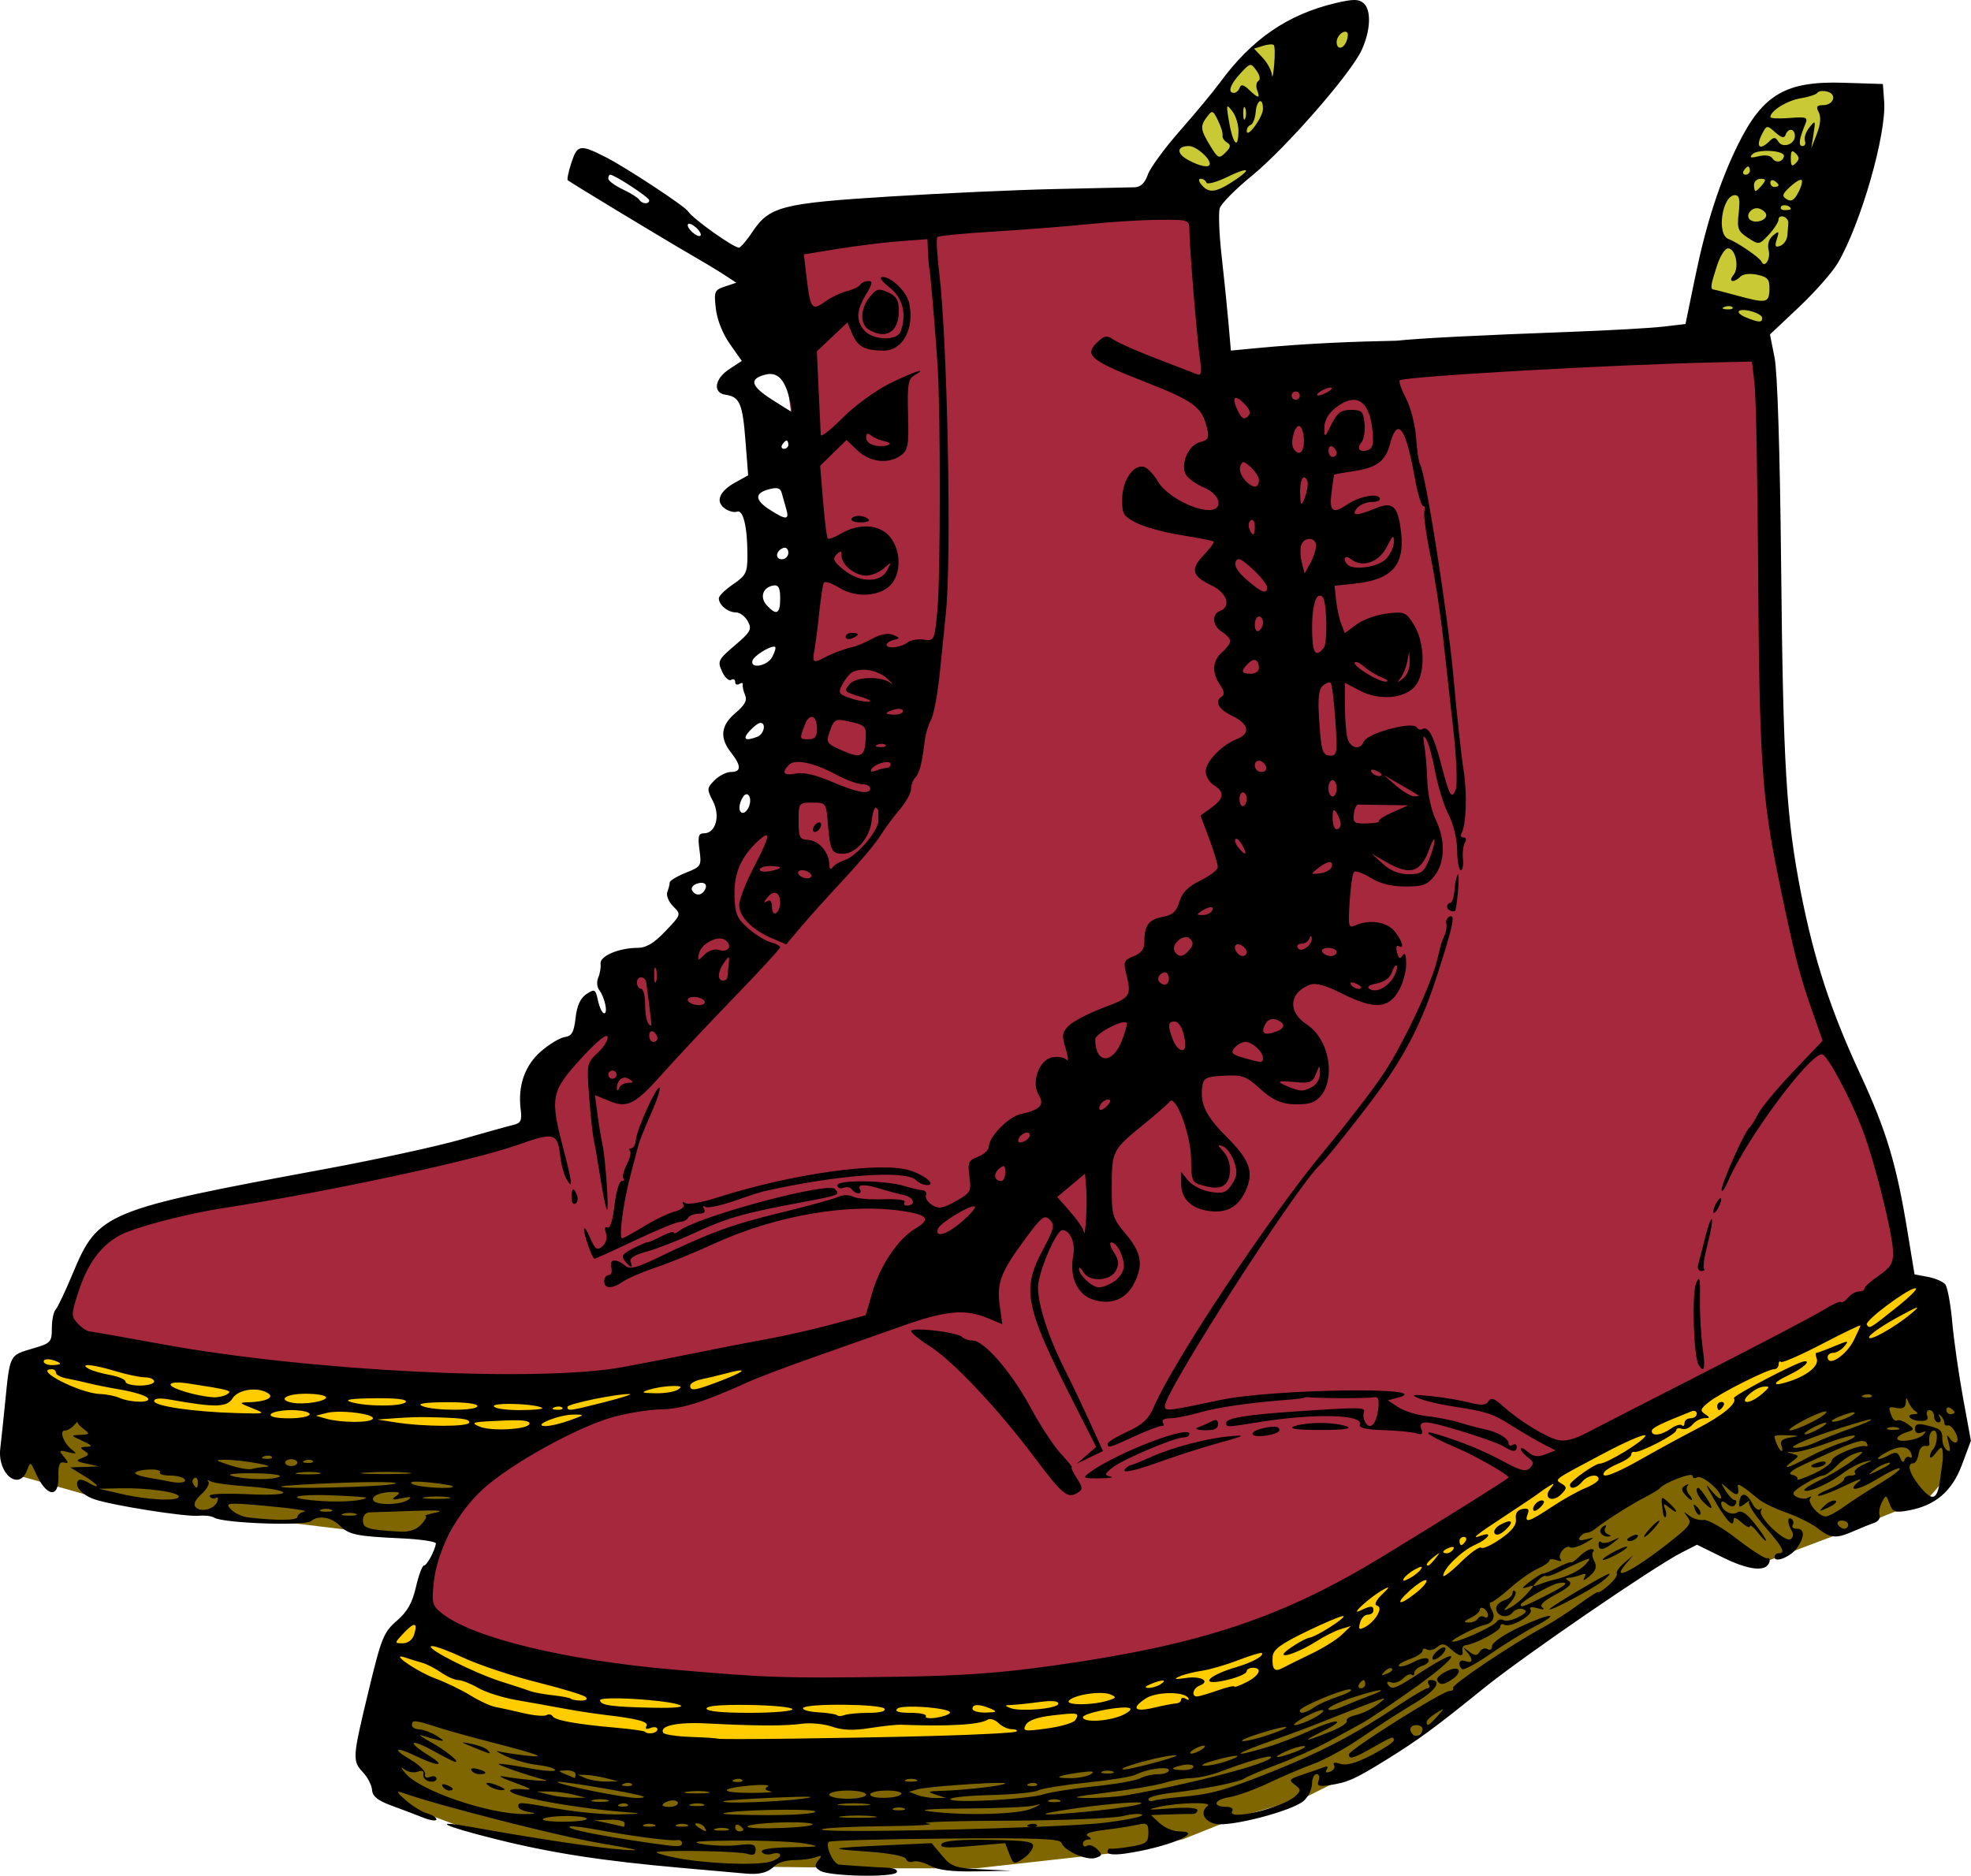 <?xml version="1.0" encoding="UTF-8" standalone="no"?>
<!-- Created with Inkscape (http://www.inkscape.org/) -->

<svg
   width="127.452mm"
   height="121.319mm"
   viewBox="0 0 127.452 121.319"
   version="1.1"
   id="svg757"
   xml:space="preserve"
   inkscape:version="1.2 (dc2aedaf03, 2022-05-15)"
   sodipodi:docname="boots-col.svg"
   xmlns:inkscape="http://www.inkscape.org/namespaces/inkscape"
   xmlns:sodipodi="http://sodipodi.sourceforge.net/DTD/sodipodi-0.dtd"
   xmlns="http://www.w3.org/2000/svg"
   xmlns:svg="http://www.w3.org/2000/svg"
   xmlns:rdf="http://www.w3.org/1999/02/22-rdf-syntax-ns#"
   xmlns:cc="http://creativecommons.org/ns#"
   xmlns:dc="http://purl.org/dc/elements/1.1/"><title
     id="title777">Boots</title><sodipodi:namedview
     id="namedview759"
     pagecolor="#ffffff"
     bordercolor="#666666"
     borderopacity="1.0"
     inkscape:showpageshadow="2"
     inkscape:pageopacity="0.0"
     inkscape:pagecheckerboard="0"
     inkscape:deskcolor="#d1d1d1"
     inkscape:document-units="mm"
     showgrid="false"
     inkscape:zoom="0.65995392"
     inkscape:cx="915.97304"
     inkscape:cy="65.156064"
     inkscape:window-width="1920"
     inkscape:window-height="1017"
     inkscape:window-x="1912"
     inkscape:window-y="-8"
     inkscape:window-maximized="1"
     inkscape:current-layer="layer1" /><defs
     id="defs754" /><g
     inkscape:label="Lager 1"
     inkscape:groupmode="layer"
     id="layer1"
     transform="translate(29.08,-56.786)"><path
       id="path319"
       style="fill:#7f6600;stroke-width:0.265;stroke:none;fill-opacity:1"
       d="M 94.383 143.635 L 79.388 151.007 L 54.02 166.753 L 35.526 170.751 L 8.284 169.876 L -3.837 166.127 L -4.462 173 L 1.911 175.375 L 14.282 177.499 L 18.406 177.499 L 28.153 177.624 L 34.026 177.624 L 43.023 176.624 L 47.397 175.75 L 51.146 174.25 L 55.145 173.125 L 61.393 170.002 L 66.392 166.003 L 74.639 159.88 L 79.138 156.88 L 80.887 155.756 L 84.511 158.005 L 91.134 155.506 C 91.134 155.506 94.633 154.006 95.133 154.006 C 95.633 154.006 98.007 150.632 98.007 150.632 L 97.507 146.633 L 94.383 143.635 z M -27.705 146.259 L -28.205 152.132 L -22.457 153.757 L -13.584 154.881 L -4.337 156.006 L -0.963 155.881 L 2.536 150.757 L -25.206 147.633 L -27.705 146.259 z " /><path
       style="fill:#a6283d;fill-opacity:1;stroke:none;stroke-width:0.265"
       d="m -25,143.378 0.556,-3.152 2.689,-4.172 20.026,-4.357 7.417,-2.132 1.113,-4.636 4.357,-2.04 0.093,-3.43 4.079,-1.762 2.596,-5.192 c 0,0 2.41,-4.172 2.596,-4.821 0.185,-0.649 2.781,-14.37 2.781,-14.37 L 20.706,72.639 c 0,0 3.801,-1.669 4.45,-1.762 0.649,-0.093 23.549,-0.649 23.549,-0.649 0,0 0.556,10.476 0.927,10.476 0.371,0 35.137,-1.669 35.137,-1.669 l 0.093,15.483 1.02,16.317 3.152,12.423 2.967,5.934 2.132,10.013 -25.217,13.999 -17.059,9.92 -14.277,2.874 -26.515,-0.371 -12.423,-4.172 -0.649,-1.762 4.543,-8.529 4.821,-1.669 3.801,-1.669 3.894,-0.371 5.099,-2.04 0.278,-1.113 -12.145,1.947 -21.045,-0.556 z"
       id="path1462" /><path
       id="path623"
       style="fill:#ffcc00;stroke:none;stroke-width:0.265"
       d="M 92.974 139.53 L 82.73 145.974 L 71.465 151.444 L 53.85 162.244 L 32.202 166.416 C 32.202 166.416 11.11 165.397 10.879 165.397 C 10.647 165.397 0.541 163.31 0.541 163.31 L -1.915 160.761 C -2.333 160.993 -3.631 162.476 -3.631 162.476 L -4.002 164.979 L 11.481 170.635 L 34.474 170.867 L 51.718 166.833 L 70.492 156.728 L 84.584 148.384 L 96.544 143.563 L 95.987 140.179 L 92.974 139.53 z M -24.305 143.702 L -27.55 145.093 L -25.742 147.55 C -25.742 147.55 4.528 150.331 4.853 150.331 C 5.177 150.331 9.766 148.199 9.766 148.199 C 9.766 148.199 16.858 146.854 17.09 146.854 C 17.322 146.854 20.799 144.536 20.799 144.536 L 9.581 146.205 C 9.581 146.205 -2.518 146.252 -2.982 146.252 C -3.445 146.252 -24.305 143.702 -24.305 143.702 z " /><path
       id="path2970"
       style="fill:#c9c936;fill-opacity:1;stroke:none;stroke-width:0.265"
       d="M 58.219 57.738 L 52.456 59.442 L 48.797 63.852 L 45.69 68.312 L 49.048 70.016 L 51.253 68.412 L 58.72 60.043 L 58.219 57.738 z M 90.242 62.348 L 87.586 62.649 L 84.78 64.303 L 82.073 69.765 L 80.62 77.132 L 84.879 78.235 L 90.141 68.312 L 90.242 62.348 z " /><path
       id="path773"
       style="fill:#000000;stroke-width:0.265"
       d="m 58.481,56.786 c -0.27,9.05e-4 -0.639,0.067 -1.19,0.197 -3.111,0.738 -5.425,2.328 -7.49,5.149 -0.426,0.582 -1.587,1.98 -2.579,3.107 -0.992,1.127 -1.928,2.407 -2.08,2.844 -0.188,0.54 -0.46,0.802 -0.846,0.815 -0.313,0.011 -2.594,0.061 -5.067,0.113 -2.474,0.051 -7.323,0.27 -10.776,0.485 -6.987,0.436 -7.786,0.642 -8.882,2.293 -0.338,0.509 -0.721,0.964 -0.851,1.01 -0.256,0.091 -3.017,-1.868 -3.317,-2.354 -0.2,-0.323 -3.996,-2.823 -5.28,-3.477 -1.69,-0.861 -1.865,-0.836 -2.247,0.32 -0.193,0.585 -0.302,1.106 -0.242,1.157 0.185,0.158 6.374,3.902 7.914,4.787 0.8,0.46 1.799,1.062 2.219,1.338 l 0.764,0.502 -0.729,0.242 c -0.681,0.227 -0.72,0.32 -0.594,1.432 0.081,0.719 0.44,1.623 0.907,2.286 l 0.773,1.097 -0.81,0.531 c -0.959,0.628 -1.087,1.539 -0.234,1.66 0.906,0.129 1.094,0.565 1.28,2.965 l 0.175,2.244 -0.822,0.454 c -1.039,0.574 -1.313,1.233 -0.697,1.683 0.256,0.187 0.616,0.283 0.8,0.212 0.398,-0.153 0.672,0.991 0.672,2.81 0,1.138 -0.087,1.315 -0.924,1.885 -0.508,0.346 -0.925,0.755 -0.926,0.907 -0.003,0.428 0.581,0.913 1.1,0.913 0.257,0 0.606,0.26 0.776,0.577 0.277,0.517 0.189,0.68 -0.841,1.558 -1.081,0.921 -1.13,1.023 -0.828,1.687 0.177,0.389 0.441,0.633 0.585,0.544 0.145,-0.09 0.264,-0.03 0.264,0.133 0,0.163 0.122,0.22 0.271,0.128 0.149,-0.092 0.249,-0.069 0.222,0.051 -0.027,0.12 0.042,0.424 0.152,0.676 0.146,0.333 -0.024,0.647 -0.62,1.148 -0.955,0.804 -1.046,1.607 -0.291,2.567 0.672,0.854 0.672,1.251 0,1.251 -0.291,0 -0.769,0.24 -1.063,0.534 -0.505,0.505 -0.511,0.578 -0.106,1.36 0.491,0.949 0.177,2.075 -0.579,2.075 -0.358,0 -0.412,0.194 -0.294,1.07 0.14,1.042 0.117,1.08 -0.891,1.484 -0.569,0.228 -1.035,0.511 -1.035,0.628 0,0.118 -0.069,0.393 -0.153,0.612 -0.084,0.219 0.085,0.636 0.376,0.927 0.528,0.528 0.528,0.529 -0.498,1.608 -0.739,0.777 -1.241,1.079 -1.792,1.079 -1.213,0 -2.462,0.531 -2.402,1.022 0.029,0.238 -0.039,0.643 -0.15,0.9 -0.111,0.257 -0.087,0.614 0.054,0.794 0.362,0.463 0.59,1.518 0.329,1.518 -0.12,0 -0.299,-0.364 -0.397,-0.81 -0.167,-0.761 -0.213,-0.787 -0.749,-0.433 -0.393,0.259 -0.612,0.739 -0.703,1.537 -0.107,0.935 -0.243,1.176 -0.701,1.241 -0.313,0.045 -1.005,0.461 -1.538,0.926 -1.045,0.911 -1.502,2.216 -1.312,3.748 0.091,0.732 0.012,0.895 -0.486,1.012 -0.327,0.077 -1.844,0.499 -3.372,0.938 -1.528,0.439 -5.457,1.295 -8.731,1.901 -14.317,2.649 -14.73,2.82 -16.38,6.778 -0.476,1.143 -0.974,2.192 -1.106,2.33 -0.132,0.138 -0.241,0.678 -0.241,1.199 0,0.895 -0.066,0.967 -1.194,1.3 -1.573,0.464 -1.511,0.343 -1.836,3.599 -0.102,1.019 -0.239,2.315 -0.305,2.881 -0.191,1.629 1.209,2.78 1.725,1.419 0.222,-0.584 0.232,-0.581 0.581,0.198 0.679,1.515 1.498,1.627 1.455,0.198 -0.022,-0.729 0.07,-0.971 0.346,-0.911 0.324,0.07 0.324,0.018 0,-0.377 -0.342,-0.416 -0.316,-0.443 0.286,-0.292 0.552,0.138 0.593,0.113 0.248,-0.152 -0.537,-0.413 -0.849,-1.244 -0.467,-1.244 0.161,0 0.425,-0.15 0.587,-0.334 0.162,-0.184 0.266,-0.285 0.232,-0.225 -0.034,0.06 0.144,0.266 0.397,0.458 0.419,0.318 0.402,0.351 -0.203,0.378 -0.65,0.029 -0.647,0.037 0.132,0.394 0.619,0.283 0.677,0.367 0.265,0.379 -0.431,0.013 -0.457,0.061 -0.14,0.262 0.327,0.207 0.306,0.28 -0.132,0.452 -0.46,0.181 -0.427,0.226 0.272,0.38 l 0.794,0.174 -0.926,0.033 -0.926,0.032 0.86,0.525 c 0.473,0.288 0.86,0.586 0.86,0.662 0,0.076 -0.233,-0.007 -0.517,-0.184 -0.284,-0.177 -0.585,-0.255 -0.668,-0.173 -0.319,0.319 0.182,0.933 0.996,1.222 1.121,0.398 5.961,1.164 6.804,1.076 0.364,-0.038 0.8,0.017 0.969,0.121 0.59,0.364 5.867,0.553 6.264,0.224 0.481,-0.399 1.307,-0.265 1.877,0.305 0.574,0.574 1.077,0.678 3.922,0.808 1.274,0.058 2.3,0.211 2.279,0.338 -0.079,0.488 -0.589,1.423 -0.776,1.423 -0.108,0 -0.34,0.625 -0.516,1.389 -0.238,1.031 -0.557,1.595 -1.241,2.187 -0.847,0.734 -0.992,1.093 -1.814,4.498 -1.058,4.383 -1.07,4.555 -0.368,5.303 0.299,0.318 0.562,0.831 0.585,1.141 0.031,0.411 0.366,0.681 1.243,1.003 0.66,0.242 1.587,0.594 2.06,0.781 0.473,0.187 0.86,0.241 0.86,0.118 0,-0.122 -0.268,-0.296 -0.595,-0.387 -0.327,-0.09 -0.953,-0.474 -1.389,-0.853 -0.56,-0.486 -0.638,-0.633 -0.265,-0.501 2.341,0.832 10.15,2.827 12.832,3.278 2.512,0.423 2.862,0.524 1.455,0.419 -1.669,-0.124 -5.531,-0.703 -9.751,-1.462 -2.691,-0.484 -1.902,-0.083 1.528,0.776 3.593,0.9 6.924,1.415 12.06,1.867 1.819,0.16 3.664,0.323 4.101,0.363 0.942,0.085 1.462,-0.056 1.937,-0.525 0.192,-0.19 0.748,-0.346 1.235,-0.346 0.487,0 1.104,-0.082 1.37,-0.182 0.402,-0.151 0.431,-0.115 0.167,0.209 -0.253,0.312 -0.226,0.447 0.132,0.667 0.587,0.36 4.736,0.443 4.948,0.099 0.092,-0.149 -0.16,-0.278 -0.58,-0.297 -0.777,-0.034 -2.652,-0.155 -3.148,-0.204 -0.389,-0.038 -0.942,-1.295 -0.65,-1.476 0.128,-0.079 3.536,-0.173 7.574,-0.208 5.747,-0.05 7.365,0.009 7.454,0.272 0.175,0.52 1.619,1.166 2.196,0.982 0.459,-0.146 0.472,-0.209 0.121,-0.56 -0.218,-0.218 -0.515,-0.322 -0.662,-0.231 -0.147,0.091 -0.267,0.038 -0.267,-0.116 0,-0.154 0.149,-0.282 0.331,-0.284 0.25,-0.003 0.246,-0.058 -0.019,-0.225 -0.225,-0.143 0.151,-0.282 1.058,-0.392 0.774,-0.093 1.735,-0.244 2.135,-0.334 0.65,-0.147 0.728,-0.09 0.728,0.525 0,0.605 -0.138,0.712 -1.124,0.879 -0.618,0.105 -1.214,0.166 -1.323,0.135 -0.109,-0.03 -0.198,0.066 -0.198,0.213 0,0.163 0.438,0.206 1.124,0.11 2.69,-0.379 5.274,-1.436 3.51,-1.436 -0.378,0 -0.944,-0.238 -1.256,-0.529 l -0.568,-0.529 1.174,-0.041 c 0.646,-0.023 1.323,-0.036 1.505,-0.029 0.182,0.007 0.331,-0.103 0.331,-0.244 0,-0.154 -0.713,-0.2 -1.786,-0.115 -1.437,0.114 -1.579,0.095 -0.728,-0.096 1.286,-0.289 3.542,-0.336 3.175,-0.066 -0.516,0.379 -0.256,0.99 0.492,1.159 0.959,0.217 5,-0.837 5.725,-1.493 0.291,-0.264 0.53,-0.758 0.53,-1.1 0,-0.341 0.132,-0.621 0.293,-0.621 0.161,0 0.221,0.188 0.132,0.419 -0.131,0.342 -0.004,0.396 0.699,0.293 1.17,-0.171 1.642,-0.381 3.638,-1.616 2.105,-1.303 3.18,-2.092 6.377,-4.679 2.546,-2.06 10.948,-7.822 12.75,-8.742 l 1.004,-0.513 1.68,0.827 c 1.685,0.83 2.79,0.944 2.998,0.311 0.061,-0.186 -0.002,-0.305 -0.14,-0.265 -0.138,0.041 -1.013,-0.517 -1.943,-1.24 -0.93,-0.723 -1.907,-1.28 -2.17,-1.238 -0.263,0.042 -0.68,-0.08 -0.926,-0.273 -0.394,-0.308 -0.407,-0.299 -0.113,0.078 0.286,0.366 0.171,0.56 -0.794,1.343 -2.461,1.996 -4.263,2.966 -3.22,1.734 l 0.504,-0.595 -0.589,0.499 c -0.324,0.274 -0.537,0.584 -0.472,0.688 0.064,0.104 -0.177,0.445 -0.535,0.757 -0.359,0.312 -0.652,0.508 -0.652,0.435 0,-0.073 -0.566,0.283 -1.257,0.791 -0.691,0.508 -1.733,1.179 -2.315,1.492 -2.017,1.084 -5.951,3.728 -5.832,3.921 0.066,0.107 -0.038,0.194 -0.231,0.194 -0.456,0 -6.505,3.814 -6.505,4.102 0,0.349 0.319,0.257 1.548,-0.445 1.257,-0.719 1.363,-0.754 1.362,-0.46 -3.4e-4,0.109 -0.648,0.536 -1.438,0.949 -0.98,0.512 -1.622,0.693 -2.017,0.567 -0.362,-0.115 -0.518,-0.084 -0.415,0.081 0.09,0.146 -0.02,0.336 -0.245,0.422 -0.26,0.1 -0.343,0.049 -0.226,-0.139 0.113,-0.182 0.042,-0.239 -0.184,-0.147 -0.202,0.082 -0.812,0.295 -1.355,0.472 -0.887,0.29 -0.941,0.357 -0.529,0.662 0.407,0.302 0.414,0.383 0.061,0.719 -0.815,0.779 -4.525,1.662 -4.101,0.976 0.09,-0.146 -0.075,-0.265 -0.366,-0.265 -0.949,0 -0.839,-0.458 0.148,-0.618 0.53,-0.086 1.688,-0.503 2.575,-0.927 0.886,-0.424 2.169,-0.971 2.851,-1.216 0.682,-0.245 1.982,-0.944 2.891,-1.554 2.04,-1.37 2.145,-1.438 3.88,-2.503 1.24,-0.762 1.61,-1.384 0.822,-1.384 -0.146,0 -0.191,0.119 -0.101,0.265 0.09,0.146 0.059,0.265 -0.068,0.265 -0.127,0 -0.997,0.514 -1.934,1.142 -2.69,1.803 -4.917,2.971 -8.053,4.226 -3.128,1.251 -4.029,1.499 -6.085,1.676 -0.728,0.063 -1.472,0.167 -1.654,0.232 -0.182,0.065 -0.331,0.016 -0.331,-0.109 0,-0.124 0.685,-0.304 1.521,-0.4 2.075,-0.238 4.376,-0.696 4.696,-0.936 0.146,-0.109 1.1,-0.512 2.121,-0.897 1.021,-0.384 2.459,-1.027 3.196,-1.427 0.737,-0.4 1.747,-0.951 2.245,-1.224 0.498,-0.273 2.083,-1.338 3.524,-2.368 2.82,-2.017 3.111,-2.76 0.387,-0.99 -1.77,1.15 -1.959,1.22 -2.21,0.814 -0.09,-0.145 0.006,-0.197 0.215,-0.117 0.207,0.08 0.556,-0.035 0.776,-0.255 0.22,-0.22 0.473,-0.326 0.563,-0.236 0.09,0.09 0.164,0.033 0.164,-0.127 0,-0.16 0.24,-0.367 0.533,-0.46 0.293,-0.093 0.465,-0.279 0.382,-0.414 -0.086,-0.139 -0.498,-0.065 -0.954,0.171 -0.442,0.229 -0.871,0.347 -0.954,0.265 -0.083,-0.083 0.226,-0.282 0.686,-0.442 0.46,-0.16 0.837,-0.406 0.837,-0.546 0,-0.14 0.124,-0.178 0.276,-0.084 0.152,0.094 0.452,0.025 0.667,-0.153 0.313,-0.259 0.486,-0.238 0.869,0.11 0.567,0.513 0.86,0.556 0.768,0.114 -0.036,-0.175 0.053,-0.331 0.198,-0.347 0.633,-0.067 2.249,-0.921 2.249,-1.189 0,-0.162 0.116,-0.222 0.257,-0.135 0.377,0.233 1.907,-0.63 1.703,-0.961 -0.115,-0.186 0.04,-0.221 0.455,-0.104 0.367,0.104 0.496,0.085 0.311,-0.045 -0.216,-0.152 0.064,-0.425 0.872,-0.854 0.837,-0.444 1.088,-0.695 0.846,-0.848 -0.232,-0.147 -0.243,-0.219 -0.034,-0.222 0.17,-0.002 0.517,-0.084 0.771,-0.181 0.35,-0.134 0.408,-0.086 0.241,0.198 -0.122,0.207 0.033,0.153 0.345,-0.12 0.422,-0.37 0.503,-0.614 0.319,-0.958 -0.136,-0.254 -0.171,-0.536 -0.08,-0.628 0.092,-0.092 0.037,-0.167 -0.122,-0.167 -0.159,0 -0.498,0.208 -0.753,0.463 -0.255,0.255 -0.503,0.431 -0.551,0.392 -0.048,-0.039 -0.442,0.112 -0.876,0.336 -0.434,0.224 -0.854,0.399 -0.934,0.388 -0.08,-0.011 -0.468,0.225 -0.862,0.525 -0.519,0.394 -0.571,0.495 -0.188,0.366 0.528,-0.178 0.528,-0.177 0.003,0.421 -0.289,0.329 -0.766,0.724 -1.058,0.877 -0.526,0.275 -0.526,0.272 -0.027,-0.29 0.278,-0.313 0.427,-0.648 0.331,-0.744 -0.096,-0.096 -0.175,-0.044 -0.175,0.116 0,0.16 -0.238,0.366 -0.529,0.459 -0.291,0.092 -0.529,0.326 -0.529,0.519 0,0.515 0.707,0.698 1.058,0.275 0.167,-0.201 0.478,-0.299 0.691,-0.217 0.288,0.11 0.207,0.243 -0.311,0.512 -0.385,0.199 -0.82,0.289 -0.966,0.198 -0.147,-0.091 -0.343,-0.047 -0.436,0.096 -0.213,0.328 -2.722,1.443 -2.884,1.281 -0.097,-0.098 1.567,-0.954 2.054,-1.057 0.573,-0.121 0.773,-0.491 0.52,-0.962 -0.151,-0.282 -0.181,-0.513 -0.067,-0.513 0.114,-1.1e-4 0.675,-0.416 1.246,-0.924 0.571,-0.508 1.375,-1.073 1.786,-1.255 0.411,-0.182 0.748,-0.418 0.748,-0.523 0,-0.105 0.208,-0.117 0.463,-0.025 0.255,0.091 0.375,0.069 0.267,-0.05 -0.246,-0.271 0.307,-0.971 0.617,-0.78 0.126,0.078 0.559,-0.047 0.962,-0.277 0.647,-0.369 0.659,-0.398 0.105,-0.248 -0.426,0.115 -0.57,0.076 -0.448,-0.122 0.1,-0.161 0.298,-0.293 0.441,-0.293 0.143,0 0.404,-0.121 0.58,-0.268 0.54,-0.454 2.273,-1.555 3.171,-2.015 0.469,-0.24 0.912,-0.509 0.985,-0.598 0.305,-0.372 2.117,-1.06 2.117,-0.803 0,0.152 0.128,0.197 0.284,0.1 0.314,-0.194 1.571,0.864 1.562,1.315 -0.003,0.157 -0.253,-0.013 -0.556,-0.377 -0.503,-0.605 -0.499,-0.572 0.047,0.397 0.774,1.374 1.308,1.975 1.308,1.471 0,-0.268 0.138,-0.237 0.529,0.117 0.291,0.263 0.532,0.371 0.535,0.239 0.003,-0.132 0.239,0.058 0.523,0.422 0.285,0.364 0.52,0.588 0.523,0.499 0.003,-0.089 -0.33,-0.585 -0.742,-1.102 -0.53,-0.667 -0.855,-0.874 -1.116,-0.713 -0.389,0.241 -1.047,-0.137 -1.047,-0.6 0,-0.155 0.154,-0.137 0.373,0.045 0.255,0.212 0.428,0.222 0.545,0.033 0.094,-0.153 0.074,-0.278 -0.045,-0.278 -0.119,0 -0.381,-0.268 -0.582,-0.595 -0.364,-0.593 -0.364,-0.594 0.201,-0.091 0.522,0.465 0.701,0.398 0.583,-0.218 -0.044,-0.231 0.339,0.011 1.377,0.872 0.257,0.213 1.06,0.596 1.785,0.851 0.724,0.255 1.631,0.711 2.015,1.013 0.823,0.647 1.187,0.676 2.307,0.181 0.459,-0.203 1.052,-0.441 1.319,-0.53 0.267,-0.088 0.432,-0.309 0.366,-0.491 -0.065,-0.182 0.002,-0.564 0.15,-0.85 0.259,-0.501 0.276,-0.498 0.496,0.095 0.201,0.543 0.342,0.594 1.217,0.436 1.743,-0.315 2.826,-1.242 3.467,-2.965 l 0.575,-1.545 -0.509,-2.778 c -0.28,-1.528 -0.594,-3.731 -0.698,-4.895 -0.104,-1.164 -0.306,-2.262 -0.449,-2.44 -0.143,-0.178 -0.649,-0.397 -1.124,-0.486 l -0.865,-0.162 -0.463,-2.821 c -0.707,-4.313 -1.361,-6.489 -3.035,-10.098 -1.924,-4.148 -2.987,-7.395 -3.841,-11.73 C 86.424,109.664 86.226,106.409 86.092,93.22 86.019,86.027 85.856,80.857 85.673,79.932 l -0.3,-1.515 1.881,-1.775 c 1.035,-0.976 2.164,-2.259 2.51,-2.851 1.495,-2.561 3.15,-8.337 2.993,-10.449 l -0.083,-1.122 -2.514,-0.081 c -3.759,-0.122 -5.243,0.742 -6.848,3.984 -1.171,2.366 -2.07,5.143 -2.776,8.576 l -0.626,3.043 -1.424,0.168 c -0.783,0.093 -3.448,0.244 -5.922,0.336 -6.171,0.229 -9.814,0.414 -11.354,0.578 -2.408,0.046 -5.682,0.153 -9.196,0.493 l -1.501,0.144 -0.155,-1.785 c -0.085,-0.982 -0.285,-2.935 -0.444,-4.339 -0.159,-1.404 -0.212,-2.793 -0.119,-3.088 0.093,-0.294 1.019,-1.23 2.057,-2.078 2.216,-1.811 6.433,-6.64 7.123,-8.157 0.586,-1.287 0.63,-2.6 0.102,-3.038 -0.155,-0.128 -0.326,-0.192 -0.596,-0.191 z m -0.534,2.056 c 0.033,0.008 0.064,0.024 0.09,0.05 0.066,0.066 0.046,0.317 -0.046,0.556 -0.206,0.536 -0.639,0.572 -0.639,0.053 0,-0.348 0.364,-0.714 0.595,-0.659 z m -4.919,0.819 c 0.127,-0.009 0.224,0.002 0.259,0.038 0.071,0.071 0.082,0.647 0.026,1.281 -0.056,0.634 -0.123,0.922 -0.149,0.64 -0.025,-0.282 -0.294,-0.777 -0.598,-1.1 l -0.552,-0.587 0.572,-0.182 c 0.157,-0.05 0.314,-0.08 0.441,-0.09 z m -1.28,1.328 c 0.132,-0.024 0.231,0.102 0.417,0.356 0.222,0.304 0.275,0.584 0.129,0.674 -0.138,0.085 -0.175,0.354 -0.082,0.597 0.216,0.563 0.084,0.558 -0.523,-0.021 -0.355,-0.339 -0.518,-0.375 -0.608,-0.132 -0.067,0.182 -0.232,0.331 -0.365,0.331 -0.433,0 -0.257,-0.536 0.414,-1.26 0.321,-0.346 0.487,-0.521 0.619,-0.545 z m 37.127,1.687 c 0.067,0.006 0.138,0.017 0.208,0.036 0.645,0.169 0.416,0.875 -0.284,0.875 -0.401,0 -0.459,0.1 -0.271,0.463 0.155,0.299 0.112,0.79 -0.12,1.389 l -0.36,0.926 0.143,-0.926 c 0.135,-0.878 0.121,-0.899 -0.273,-0.405 -0.228,0.287 -0.357,0.674 -0.285,0.86 0.071,0.186 3.17e-4,0.338 -0.158,0.338 -0.281,0 -0.226,-0.425 0.181,-1.419 0.183,-0.446 0.086,-0.483 -1.028,-0.395 -0.677,0.054 -1.23,0.026 -1.23,-0.061 0,-0.401 1.083,-1.072 1.958,-1.214 0.531,-0.086 1.022,-0.248 1.091,-0.361 0.052,-0.084 0.226,-0.123 0.428,-0.106 z m -36.418,0.66 c 0.075,0.037 0.132,0.193 0.132,0.486 0,0.536 -1.035,1.956 -1.05,1.44 -0.005,-0.17 0.109,-0.348 0.254,-0.397 0.144,-0.049 0.289,-0.415 0.322,-0.815 0.042,-0.508 0.217,-0.776 0.342,-0.714 z m -2.137,0.335 c 0.049,0.011 0.139,0.118 0.279,0.297 0.222,0.282 0.403,0.848 0.403,1.257 0,1.318 -0.368,0.904 -0.633,-0.712 -0.1,-0.614 -0.132,-0.86 -0.05,-0.841 z m 1.07,0.037 c 0.016,0.006 0.033,0.031 0.052,0.076 0.073,0.182 0.073,0.48 0,0.661 -0.073,0.182 -0.133,0.033 -0.133,-0.331 0,-0.273 0.034,-0.425 0.082,-0.407 z m -2.128,0.333 c 0.123,-0.038 0.22,0.126 0.422,0.542 0.193,0.398 0.324,0.831 0.291,0.963 -0.033,0.132 0.095,0.337 0.285,0.454 0.274,0.169 0.254,0.304 -0.099,0.657 -0.416,0.416 -0.479,0.387 -0.991,-0.454 -0.635,-1.042 -0.657,-1.263 -0.184,-1.885 0.12,-0.158 0.203,-0.254 0.277,-0.278 z m 35.948,0.962 c 0.107,-0.006 0.246,0.112 0.512,0.347 0.397,0.352 0.578,0.394 0.662,0.154 0.163,-0.466 0.601,-0.412 0.601,0.074 0,0.551 -0.792,0.819 -1.074,0.363 -0.181,-0.292 -0.294,-0.3 -0.556,-0.039 v 5.17e-4 c -0.667,0.667 -0.937,0.374 -0.466,-0.505 0.139,-0.259 0.214,-0.39 0.321,-0.396 z m -37.409,1.229 c 0.448,0 1.348,0.764 1.348,1.145 0,0.29 -0.611,0.184 -1.397,-0.242 -0.775,-0.42 -0.749,-0.903 0.049,-0.903 z m 37.255,0.313 c 0.594,-0.022 1.263,0.108 1.221,0.342 -0.07,0.389 -0.542,0.472 -0.752,0.132 -0.11,-0.178 -0.469,-0.23 -0.884,-0.128 -0.523,0.129 -0.624,0.096 -0.402,-0.13 0.132,-0.134 0.46,-0.203 0.816,-0.216 z m 1.773,0.025 c 0.049,-0.002 0.116,0.046 0.209,0.138 0.247,0.247 0.247,0.388 0,0.635 -0.247,0.247 -0.317,0.176 -0.317,-0.318 0,-0.309 0.028,-0.452 0.109,-0.456 z m -2.871,0.985 c 0.064,0 0.117,0.119 0.117,0.265 0,0.146 -0.126,0.265 -0.28,0.265 -0.154,0 -0.207,-0.119 -0.117,-0.265 0.09,-0.146 0.216,-0.265 0.28,-0.265 z m -32.586,0.243 c 0.295,-0.05 0.057,0.216 -0.767,0.749 -1.077,0.697 -1.533,0.743 -1.985,0.198 -0.199,-0.24 -0.22,-0.397 -0.054,-0.397 0.151,0 0.314,0.112 0.363,0.248 0.049,0.136 0.654,-0.025 1.345,-0.36 0.551,-0.267 0.921,-0.41 1.098,-0.439 z M 10.377,68.085 c 0.28,0 2.524,1.468 2.524,1.652 0,0.276 -0.466,0.253 -0.642,-0.032 -0.079,-0.128 -0.562,-0.431 -1.074,-0.674 -0.512,-0.243 -0.93,-0.555 -0.93,-0.693 0,-0.139 0.055,-0.252 0.121,-0.252 z m 74.391,0.265 c 0.352,0 0.369,0.072 0.1,0.397 -0.181,0.218 -0.375,0.397 -0.429,0.397 -0.055,0 -0.1,-0.179 -0.1,-0.397 0,-0.218 0.193,-0.397 0.429,-0.397 z m 2.612,0.067 c 0.017,0.001 0.03,0.006 0.04,0.015 0.075,0.075 -0.023,0.439 -0.218,0.81 -0.261,0.498 -0.456,0.611 -0.745,0.432 -0.33,-0.204 -0.296,-0.331 0.218,-0.809 0.293,-0.273 0.586,-0.456 0.705,-0.448 z m -1.821,0.024 c 0.032,0.005 0.066,0.019 0.103,0.041 0.146,0.09 0.265,0.216 0.265,0.28 0,0.064 -0.119,0.117 -0.265,0.117 -0.146,0 -0.265,-0.126 -0.265,-0.28 0,-0.116 0.067,-0.174 0.162,-0.158 z m -2.45,0.967 c 0.281,0 0.34,0.278 0.242,1.142 -0.115,1.02 -0.052,1.191 0.595,1.615 0.713,0.467 0.733,0.464 1.352,-0.204 0.346,-0.373 0.628,-0.812 0.628,-0.976 0,-0.164 0.149,-0.249 0.331,-0.188 0.182,0.061 0.319,0.249 0.304,0.419 -0.015,0.17 -0.044,0.534 -0.066,0.809 -0.022,0.275 -0.226,0.573 -0.454,0.66 -0.328,0.126 -0.375,0.037 -0.226,-0.433 0.166,-0.524 0.139,-0.551 -0.244,-0.233 -0.275,0.229 -0.378,0.578 -0.282,0.961 0.139,0.555 -0.262,1.184 -0.464,0.728 -0.117,-0.264 -1.553,-1.248 -2.139,-1.466 -0.784,-0.292 -0.404,-2.835 0.424,-2.835 z m 3.128,0.658 c 0.194,-0.035 0.483,0.076 0.483,0.24 0,0.04 -0.174,0.072 -0.386,0.072 -0.212,0 -0.322,-0.101 -0.246,-0.225 0.029,-0.048 0.084,-0.076 0.148,-0.087 z m -1.714,0.187 c 0.061,-3.46e-4 0.124,0.01 0.186,0.034 0.233,0.089 0.424,0.273 0.424,0.407 0,0.339 -0.647,0.555 -1.002,0.336 -0.383,-0.237 -0.035,-0.775 0.392,-0.777 z m -38.615,0.749 c 1.916,-0.007 1.918,-0.006 1.924,0.721 0.009,1.105 0.488,6.923 0.678,8.242 0.133,0.92 0.092,1.134 -0.192,1.023 -0.198,-0.077 -1.372,-0.529 -2.609,-1.005 -1.237,-0.475 -2.48,-1.023 -2.763,-1.216 -0.437,-0.3 -0.586,-0.287 -0.992,0.08 -0.976,0.883 -0.596,1.226 2.859,2.58 3.365,1.318 3.839,1.671 4.17,3.101 0.135,0.582 0.056,0.726 -0.471,0.858 -0.75,0.188 -1.284,1.427 -0.906,2.103 0.137,0.245 0.659,0.617 1.161,0.826 1.087,0.454 1.307,1.47 0.316,1.46 -1.038,-0.01 -2.765,-0.969 -3.262,-1.811 -0.264,-0.447 -0.657,-0.88 -0.873,-0.963 -0.674,-0.259 -1.436,0.786 -1.462,2.005 -0.022,1.01 0.059,1.154 0.902,1.593 0.509,0.266 1.819,0.626 2.91,0.799 1.091,0.174 2.035,0.359 2.098,0.411 0.062,0.052 -0.221,0.443 -0.63,0.87 -0.887,0.926 -0.777,1.366 0.492,1.968 1,0.474 1.299,1.367 0.553,1.653 -0.564,0.217 -0.491,0.968 0.132,1.357 0.291,0.182 0.529,0.45 0.529,0.596 0,0.146 -0.238,0.469 -0.529,0.718 -0.63,0.54 -0.678,1.328 -0.129,2.111 0.253,0.361 0.302,0.631 0.132,0.736 -0.521,0.322 -0.256,0.835 0.658,1.271 1.071,0.511 1.2,1.153 0.3,1.495 -0.958,0.364 -2.02,1.464 -2.02,2.092 0,0.31 0.238,0.711 0.529,0.893 0.713,0.445 0.666,0.853 -0.167,1.46 l -0.697,0.507 0.565,1.509 c 0.31,0.83 0.559,1.653 0.552,1.829 -0.007,0.176 -0.513,0.565 -1.124,0.863 -0.801,0.391 -1.181,0.773 -1.36,1.369 -0.193,0.645 -0.435,0.862 -1.099,0.987 -0.892,0.167 -1.167,0.552 -1.167,1.629 0,0.453 -0.206,0.725 -0.691,0.909 -0.587,0.223 -0.665,0.372 -0.515,0.986 0.396,1.617 0.369,1.661 -1.44,2.344 -0.946,0.357 -1.949,0.877 -2.23,1.157 -0.447,0.444 -0.473,0.63 -0.211,1.485 0.181,0.59 0.194,0.872 0.034,0.712 -0.146,-0.146 -0.553,-0.211 -0.903,-0.144 -0.852,0.163 -1.375,1.623 -0.872,2.434 0.398,0.642 0.09,0.967 -1.181,1.243 -0.783,0.17 -2.045,1.468 -2.045,2.102 0,0.211 -0.313,0.502 -0.696,0.648 -0.624,0.237 -0.681,0.369 -0.559,1.284 0.129,0.961 0.078,1.053 -0.88,1.591 -0.841,0.473 -1.105,0.516 -1.532,0.25 -0.283,-0.177 -0.462,-0.459 -0.398,-0.627 0.065,-0.168 -0.037,-0.315 -0.225,-0.327 -0.188,-0.011 -0.699,-0.131 -1.136,-0.266 -1.243,-0.385 -4.366,-0.424 -4.366,-0.055 0,0.171 0.175,0.244 0.389,0.162 0.214,-0.082 0.459,-0.035 0.545,0.104 0.086,0.139 0.275,0.253 0.421,0.253 0.146,0 0.191,-0.119 0.101,-0.265 -0.204,-0.33 0.347,-0.339 1.35,-0.022 0.422,0.133 1.099,0.316 1.505,0.405 0.67,0.147 0.792,0.675 0.157,0.675 -0.146,0 -0.199,-0.105 -0.12,-0.234 0.08,-0.129 -0.539,-0.208 -1.374,-0.175 -0.835,0.032 -1.724,-0.044 -1.975,-0.169 -0.258,-0.128 -0.661,-0.125 -0.926,0.007 -0.258,0.129 -1.959,0.597 -3.781,1.04 -3.165,0.77 -4.534,1.274 -8.058,2.971 -1.221,0.588 -1.663,0.693 -1.945,0.458 -0.604,-0.501 -1.054,-0.452 -0.91,0.099 0.072,0.276 -0.002,0.501 -0.164,0.501 -0.162,0 -0.296,0.179 -0.296,0.397 0,0.5 0.516,0.509 1.215,0.02 0.296,-0.208 1.254,-0.618 2.127,-0.913 0.873,-0.294 2.522,-0.967 3.665,-1.494 4.107,-1.897 8.971,-2.719 12.533,-2.117 1.411,0.238 1.56,0.521 0.579,1.1 -1.113,0.658 -2.27,2.372 -2.777,4.116 l -0.432,1.485 -2.171,0.587 c -1.194,0.323 -3.064,0.748 -4.156,0.944 -1.091,0.196 -3.175,0.601 -4.63,0.899 -1.455,0.298 -3.598,0.715 -4.763,0.927 -5.514,1.002 -20.251,0.265 -29.821,-1.491 -2.37,-0.435 -4.458,-0.802 -4.64,-0.817 -0.181,-0.015 -0.529,-0.248 -0.774,-0.518 -0.416,-0.46 -0.416,-0.581 0.001,-1.904 0.603,-1.911 1.445,-3.09 2.704,-3.786 0.919,-0.507 4.191,-1.376 6.6,-1.751 6.931,-1.081 16.232,-3.075 19.133,-4.102 2.399,-0.849 2.6,-0.793 2.773,0.772 0.056,0.51 0.237,1.16 0.401,1.443 0.428,0.739 0.377,0.257 -0.214,-1.999 -0.862,-3.29 -0.786,-3.681 1.124,-5.777 1.004,-1.101 1.688,-1.668 1.742,-1.443 0.049,0.204 -0.236,0.672 -0.633,1.04 -0.703,0.652 -0.717,0.723 -0.559,2.829 0.089,1.188 0.226,2.458 0.305,2.822 0.079,0.364 0.273,1.495 0.433,2.514 0.159,1.019 0.345,1.91 0.412,1.981 0.151,0.158 -0.089,-3.317 -0.292,-4.23 -0.081,-0.364 -0.223,-1.227 -0.315,-1.919 l -0.168,-1.258 0.894,0.368 c 1.224,0.503 1.686,0.263 3.569,-1.855 0.889,-1 2.943,-3.188 4.564,-4.861 1.621,-1.673 2.947,-3.119 2.947,-3.212 4e-5,-0.093 -0.268,-0.237 -0.595,-0.32 -0.327,-0.083 -0.98,-0.483 -1.45,-0.889 -0.732,-0.632 -0.862,-0.928 -0.903,-2.061 -0.053,-1.462 0.397,-2.552 1.468,-3.552 0.925,-0.864 0.864,-0.436 -0.239,1.682 -0.509,0.977 -0.926,2.061 -0.926,2.409 0,0.751 0.838,1.601 2.117,2.148 l 0.926,0.395 0.926,-1.102 c 0.509,-0.606 1.759,-1.996 2.778,-3.087 1.019,-1.092 2.084,-2.361 2.367,-2.82 0.283,-0.459 0.849,-1.226 1.257,-1.704 0.408,-0.478 0.742,-1.079 0.742,-1.336 0,-0.257 0.124,-0.591 0.274,-0.742 0.269,-0.269 0.446,-0.962 0.615,-2.416 0.047,-0.403 0.232,-1.007 0.411,-1.341 0.179,-0.334 0.438,-1.76 0.576,-3.169 0.138,-1.409 0.307,-3.077 0.375,-3.706 0.378,-3.499 0.106,-17.556 -0.425,-21.971 -0.147,-1.217 -0.203,-2.277 -0.125,-2.355 0.078,-0.078 1.721,-0.238 3.652,-0.354 1.931,-0.117 4.7,-0.334 6.156,-0.483 1.455,-0.149 3.509,-0.273 4.564,-0.277 z M 15.483,71.26 c 0.146,0 0.413,0.179 0.594,0.397 0.184,0.221 0.212,0.397 0.065,0.397 -0.146,0 -0.413,-0.179 -0.594,-0.397 -0.184,-0.221 -0.212,-0.397 -0.065,-0.397 z m 15.41,0.995 0.033,0.826 c 0.018,0.454 0.056,0.915 0.084,1.024 0.07,0.269 0.41,4.295 0.543,6.416 0.191,3.066 0.182,13.569 -0.014,15.681 -0.188,2.025 -0.2,2.054 -0.881,1.954 -0.38,-0.055 -0.85,0.025 -1.044,0.179 -0.42,0.333 -1.367,0.439 -1.367,0.153 0,-0.111 0.208,-0.251 0.463,-0.312 0.427,-0.102 0.424,-0.127 -0.035,-0.326 -0.323,-0.139 -0.794,-0.055 -1.343,0.24 -0.465,0.25 -1.015,0.489 -1.222,0.531 -0.521,0.105 -1.347,0.412 -1.895,0.704 -0.699,0.373 -0.785,0.307 -0.634,-0.483 0.077,-0.4 0.219,-1.502 0.316,-2.447 0.097,-0.946 0.232,-1.813 0.3,-1.926 0.068,-0.114 0.531,0.045 1.03,0.353 1.122,0.694 2.804,0.516 3.418,-0.361 0.559,-0.798 0.49,-2.107 -0.153,-2.925 -0.657,-0.835 -2.002,-0.94 -3.173,-0.248 -0.418,0.247 -0.811,0.396 -0.874,0.331 -0.062,-0.065 -0.198,-1.151 -0.302,-2.413 l -0.189,-2.295 0.854,-0.835 0.854,-0.834 0.712,0.682 c 0.802,0.768 2.007,0.899 2.815,0.305 0.449,-0.33 0.505,-0.661 0.449,-2.633 -0.055,-1.91 0.006,-2.298 0.397,-2.525 1.014,-0.591 -0.063,-0.236 -1.601,0.527 -0.9,0.447 -2.263,1.443 -3.028,2.214 -0.765,0.771 -1.4,1.269 -1.411,1.106 -0.011,-0.163 -0.073,-1.447 -0.137,-2.854 l -0.117,-2.558 0.988,-0.932 0.988,-0.932 0.311,0.739 c 0.35,0.831 0.824,1.082 2.047,1.082 1.232,0 2.003,-1.471 1.627,-3.102 -0.165,-0.716 -1.136,-1.662 -1.701,-1.658 -0.26,0.002 -0.094,0.254 0.447,0.681 0.862,0.68 1.125,1.757 0.699,2.866 -0.225,0.587 -1.761,0.543 -2.312,-0.065 -0.577,-0.637 -0.551,-1.311 0.088,-2.361 0.412,-0.676 0.443,-0.86 0.147,-0.86 -0.208,0 -0.442,0.106 -0.522,0.236 -0.08,0.129 -0.467,0.316 -0.859,0.414 -0.393,0.099 -1.036,0.408 -1.43,0.689 -0.849,0.604 -0.943,0.471 -1.198,-1.695 l -0.161,-1.37 2.212,-0.36 c 1.217,-0.198 3.015,-0.419 3.998,-0.491 z m 51.763,0.593 c 0.495,0 0.753,1.246 0.357,1.723 -0.375,0.452 0.015,0.54 0.453,0.102 0.171,-0.17 0.624,-0.218 1.093,-0.115 0.678,0.149 0.798,0.296 0.78,0.953 -0.025,0.881 -0.202,0.912 -2.131,0.382 -0.695,-0.191 -1.35,-0.359 -1.455,-0.373 -0.258,-0.035 -0.233,-0.23 0.191,-1.547 0.199,-0.618 0.52,-1.124 0.712,-1.124 z m -54.837,2.677 c -0.229,-0.01 -0.386,0.131 -0.661,0.471 -0.625,0.772 -0.641,1.769 -0.035,2.122 1.11,0.647 1.918,0.13 1.918,-1.228 0,-0.691 -0.148,-0.946 -0.692,-1.194 -0.229,-0.104 -0.392,-0.165 -0.53,-0.171 z m 54.91,1.059 c 0.092,0.004 0.171,0.028 0.215,0.072 0.088,0.088 -0.068,0.151 -0.347,0.139 -0.308,-0.013 -0.371,-0.076 -0.16,-0.16 0.095,-0.038 0.2,-0.055 0.292,-0.051 z m 0.967,0.254 c 0.456,0.02 1.172,0.285 1.172,0.512 0,0.312 -0.195,0.307 -1.03,-0.027 -0.349,-0.139 -0.563,-0.325 -0.475,-0.412 0.059,-0.059 0.182,-0.079 0.334,-0.073 z m 0.511,3.334 0.168,1.431 c 0.093,0.787 0.197,6.193 0.233,12.014 0.075,12.328 0.237,14.745 1.344,20.108 0.993,4.812 1.312,6.063 2.166,8.493 l 0.66,1.878 -1.888,1.983 c -1.039,1.091 -2.067,2.329 -2.285,2.752 -0.218,0.423 -0.477,0.83 -0.575,0.904 -0.293,0.222 -1.809,3.626 -1.785,4.009 0.012,0.195 0.201,-0.063 0.422,-0.572 1.178,-2.724 5.241,-8.21 6.071,-8.199 0.33,0.004 1.863,2.872 2.644,4.947 0.808,2.146 1.953,6.785 1.953,7.914 2.7e-4,0.647 -0.2,0.962 -0.924,1.455 -0.508,0.346 -0.925,0.719 -0.926,0.828 -0.001,0.109 -0.165,0.198 -0.366,0.198 -0.2,0 -0.515,0.181 -0.699,0.403 -0.184,0.222 -0.39,0.348 -0.458,0.28 -0.068,-0.068 -0.564,0.154 -1.102,0.494 -0.538,0.34 -3.948,2.133 -7.578,3.985 -3.63,1.852 -7.13,3.648 -7.778,3.989 -0.792,0.417 -1.4,0.566 -1.852,0.454 -0.806,-0.2 -2.507,-1.249 -3.53,-2.178 -0.57,-0.517 -0.79,-0.592 -0.954,-0.326 -0.165,0.267 -0.451,0.285 -1.244,0.079 -0.567,-0.147 -1.685,-0.334 -2.485,-0.414 -1.186,-0.119 -1.333,-0.093 -0.794,0.138 0.364,0.157 1.316,0.387 2.117,0.512 2.353,0.368 2.64,0.462 3.93,1.274 0.676,0.426 1.587,0.957 2.023,1.181 l 0.794,0.407 -0.661,0.255 c -0.498,0.192 -0.776,0.154 -1.124,-0.153 -0.255,-0.225 -0.463,-0.314 -0.463,-0.198 0,0.116 0.208,0.364 0.463,0.552 0.371,0.274 0.397,0.409 0.133,0.677 -0.266,0.269 -0.599,0.189 -1.71,-0.411 -1.335,-0.721 -2.673,-1.27 -4.292,-1.761 -1.185,-0.359 -0.47,0.151 1.173,0.838 1.231,0.514 3.44,1.769 3.44,1.954 0,0.071 -3.794,2.452 -8.07,5.064 -6.542,3.996 -11.773,5.742 -21.21,7.08 -3.627,0.514 -6.066,0.687 -10.54,0.748 -7.105,0.096 -7.992,0.067 -14.155,-0.465 -6.988,-0.602 -12.971,-2.05 -14.969,-3.621 -0.654,-0.514 -0.695,-0.663 -0.556,-2.01 0.214,-2.073 1.492,-4.503 3.18,-6.042 1.765,-1.611 6.037,-3.988 8.338,-4.64 0.967,-0.274 2.402,-0.509 3.188,-0.521 1.336,-0.021 2.774,-0.476 5.714,-1.807 0.582,-0.264 2.487,-0.982 4.233,-1.596 1.746,-0.614 4.306,-1.517 5.689,-2.006 2.772,-0.98 4.034,-1.094 5.468,-0.495 l 0.954,0.398 -0.163,-1.189 c -0.203,-1.482 0.053,-2.164 1.609,-4.282 1.084,-1.476 1.282,-1.634 1.622,-1.294 0.34,0.34 0.285,0.579 -0.45,1.959 -1.372,2.574 -1.159,3.641 1.946,9.772 l 1.505,2.972 -0.623,0.541 -0.623,0.541 0.845,-0.409 0.845,-0.409 -0.885,-1.941 c -0.487,-1.068 -1.21,-2.584 -1.608,-3.368 -1.022,-2.017 -1.712,-4.138 -1.712,-5.265 0,-0.952 1.174,-3.715 1.579,-3.715 0.506,0 0.854,0.833 0.697,1.669 -0.254,1.356 0.258,2.487 1.279,2.824 1.142,0.377 2.119,-0.002 2.65,-1.028 0.624,-1.207 0.499,-1.985 -0.516,-3.199 -0.884,-1.058 -0.926,-1.201 -0.918,-3.134 0.009,-2.266 0.038,-2.32 2.108,-4.008 0.8,-0.652 1.533,-1.295 1.628,-1.428 0.376,-0.527 1.366,2.078 1.391,3.657 0.024,1.551 0.035,1.573 0.907,1.799 0.598,0.155 1.004,0.129 1.257,-0.082 0.51,-0.423 0.471,-1.552 -0.074,-2.154 -0.399,-0.441 -0.401,-0.477 -0.019,-0.33 0.236,0.091 0.558,0.532 0.714,0.981 0.228,0.654 0.2,0.946 -0.14,1.465 -0.362,0.552 -0.567,0.625 -1.391,0.493 -0.531,-0.085 -1.175,-0.409 -1.429,-0.721 l -0.463,-0.566 v 0.782 c 0,0.931 0.63,1.565 1.72,1.732 1.17,0.179 1.93,-0.208 2.417,-1.228 0.596,-1.249 0.331,-2.025 -1.218,-3.574 -1.329,-1.329 -1.71,-2.127 -1.552,-3.248 0.077,-0.548 0.247,-0.63 1.411,-0.689 1.187,-0.06 1.428,0.028 2.344,0.86 0.948,0.86 1.631,1.084 2.934,0.963 1.965,-0.183 1.999,-3.87 0.048,-5.149 -1.232,-0.808 -1.125,-2.051 0.222,-2.557 0.371,-0.139 1.008,0.034 2.052,0.559 2.054,1.033 2.974,1.007 3.649,-0.099 0.288,-0.473 0.523,-1.277 0.521,-1.786 -0.002,-0.608 -0.08,-0.805 -0.227,-0.573 -0.17,0.268 -0.258,0.221 -0.368,-0.198 -0.079,-0.304 -0.036,-0.485 0.096,-0.404 0.41,0.254 0.263,-0.325 -0.241,-0.948 -0.503,-0.621 -1.629,-0.798 -2.529,-0.397 -0.463,0.207 -0.489,0.105 -0.385,-1.53 0.061,-0.963 0.189,-1.829 0.284,-1.923 0.095,-0.095 0.58,0.079 1.078,0.387 0.609,0.376 1.342,0.559 2.243,0.559 1.131,0 1.424,-0.108 1.887,-0.697 0.686,-0.872 0.711,-2.314 0.064,-3.645 -0.267,-0.548 -0.507,-1.671 -0.534,-2.494 -0.027,-0.824 -0.114,-1.855 -0.193,-2.292 -0.103,-0.568 -0.07,-0.686 0.116,-0.415 0.143,0.208 0.407,1.161 0.586,2.117 0.179,0.956 0.57,2.206 0.867,2.779 0.315,0.606 0.546,1.573 0.554,2.315 0.008,0.7 0.112,1.274 0.233,1.274 0.12,4.1e-4 0.184,-0.327 0.142,-0.727 -0.042,-0.4 0.016,-0.877 0.128,-1.058 0.117,-0.189 0.078,-0.331 -0.091,-0.331 -0.163,0 -0.228,-0.11 -0.145,-0.244 0.32,-0.518 0.394,-2.602 0.146,-4.121 -0.143,-0.873 -0.433,-3.552 -0.646,-5.953 -0.352,-3.977 -1.804,-13.224 -2.168,-13.813 -0.083,-0.134 -0.198,-0.914 -0.256,-1.732 -0.058,-0.818 -0.349,-1.956 -0.648,-2.528 -0.298,-0.572 -0.484,-1.099 -0.413,-1.17 0.253,-0.253 13.916,-1.03 20.533,-1.167 z m -63.534,0.804 c 0.641,-0.03 1.047,0.506 1.33,1.727 0.093,0.4 0.137,0.72 0.098,0.711 -0.039,-0.009 -0.607,-0.361 -1.262,-0.782 -1.37,-0.88 -1.497,-1.33 -0.455,-1.609 0.101,-0.027 0.198,-0.043 0.289,-0.048 z m 36.282,0.875 c 0.146,0 0.086,0.115 -0.132,0.256 -0.218,0.141 -0.516,0.257 -0.661,0.257 -0.146,0 -0.086,-0.116 0.132,-0.257 0.218,-0.141 0.516,-0.256 0.661,-0.256 z m -2.249,0.256 c 0.146,0 0.265,0.119 0.265,0.265 0,0.146 -0.119,0.265 -0.265,0.265 -0.146,0 -0.265,-0.119 -0.265,-0.265 0,-0.146 0.119,-0.265 0.265,-0.265 z m -3.883,0.414 c 0.094,-0.017 0.264,0.082 0.5,0.318 0.431,0.431 0.507,0.663 0.289,0.881 -0.218,0.218 -0.372,0.154 -0.585,-0.244 -0.308,-0.575 -0.361,-0.926 -0.204,-0.954 z m 7.538,0.13 c 0.701,-0.063 1.152,0.59 1.303,1.93 0.098,0.87 0.032,1.188 -0.271,1.304 -0.536,0.206 -0.781,-0.076 -0.433,-0.496 0.154,-0.186 0.243,-0.732 0.196,-1.215 -0.075,-0.78 -0.173,-0.877 -0.878,-0.877 -0.643,0 -0.882,0.176 -1.256,0.926 -0.448,0.896 -0.462,0.903 -0.463,0.218 -2.6e-4,-0.45 0.253,-0.908 0.697,-1.257 0.416,-0.328 0.786,-0.505 1.105,-0.533 z m -3.44,1.69 c 0.019,0.001 0.039,0.008 0.058,0.02 0.141,0.087 0.257,0.509 0.257,0.937 0,0.775 -0.342,1.03 -0.671,0.498 -0.231,-0.375 0.065,-1.475 0.356,-1.455 z m 6.448,0.198 c 0.323,0.057 0.664,1.079 1.018,3.057 0.189,1.055 0.439,1.918 0.557,1.918 0.118,0 0.155,0.153 0.084,0.339 -0.071,0.186 0.101,1.466 0.384,2.844 0.283,1.378 0.65,3.755 0.818,5.283 0.167,1.528 0.468,4.242 0.67,6.032 h 5.16e-4 c 0.201,1.789 0.272,3.507 0.158,3.816 -0.265,0.716 -0.41,0.466 -0.957,-1.647 -0.46,-1.78 -0.831,-2.469 -1.203,-2.24 -0.119,0.073 -0.284,0.024 -0.367,-0.11 -0.263,-0.425 -3.223,0.38 -3.435,0.934 -0.217,0.566 -0.87,0.419 -1.046,-0.236 -0.088,-0.327 -0.161,-1.267 -0.163,-2.088 l -0.004,-1.493 0.992,0.517 c 1.254,0.654 2.899,0.505 3.569,-0.322 0.652,-0.805 0.611,-2.788 -0.081,-3.923 -0.516,-0.846 -0.606,-0.886 -1.746,-0.757 -0.661,0.075 -1.549,0.392 -1.971,0.704 l -0.769,0.568 -0.237,-0.623 c -0.13,-0.343 -0.277,-1.032 -0.328,-1.532 l -0.091,-0.908 1.323,-0.142 c 2.37,-0.255 3.215,-1.186 2.979,-3.281 -0.196,-1.74 -0.529,-2.057 -1.663,-1.583 -1.204,0.503 -1.612,0.496 -1.183,-0.02 0.181,-0.218 0.62,-0.397 0.974,-0.397 0.364,0 0.573,-0.116 0.481,-0.266 -0.194,-0.313 -1.368,-0.07 -2.109,0.438 -0.922,0.631 -1.159,0.45 -1.004,-0.767 0.079,-0.618 0.157,-1.144 0.173,-1.168 0.016,-0.024 0.55,-0.121 1.186,-0.216 1.585,-0.236 2.119,-0.63 2.433,-1.791 0.179,-0.662 0.366,-0.975 0.56,-0.941 z m -34.367,0.305 c 0.053,-0.023 0.136,0.016 0.255,0.112 0.182,0.148 0.569,0.313 0.86,0.369 0.719,0.137 0.153,0.405 -0.595,0.282 -0.327,-0.054 -0.595,-0.283 -0.595,-0.509 0,-0.148 0.023,-0.231 0.076,-0.254 z m -5.22,0.437 c 0.064,0 0.117,0.119 0.117,0.265 0,0.146 -0.126,0.265 -0.28,0.265 -0.154,0 -0.207,-0.119 -0.117,-0.265 0.09,-0.146 0.216,-0.265 0.28,-0.265 z m 35.204,0.366 c 0.032,-0.001 0.066,0.008 0.103,0.03 0.146,0.09 0.265,0.276 0.265,0.413 0,0.137 -0.119,0.249 -0.265,0.249 -0.146,0 -0.265,-0.186 -0.265,-0.412 0,-0.17 0.067,-0.275 0.162,-0.28 z m -5.645,1.035 c 0.095,0.009 0.231,0.115 0.462,0.324 0.288,0.26 0.523,0.627 0.523,0.814 -2.53e-4,0.563 -0.368,0.582 -0.881,0.044 -0.266,-0.279 -0.412,-0.694 -0.325,-0.92 0.07,-0.182 0.125,-0.271 0.22,-0.263 z m 3.896,0.98 c 0.146,0 0.256,0.208 0.246,0.463 -0.01,0.255 -0.121,0.701 -0.246,0.992 -0.182,0.424 -0.231,0.333 -0.246,-0.463 -0.01,-0.546 0.1,-0.992 0.246,-0.992 z m -34.254,0.701 c 0.292,-0.03 0.419,0.065 0.488,0.317 0.067,0.241 0.198,0.705 0.292,1.032 0.205,0.712 -0.002,0.722 -1.055,0.05 -0.985,-0.629 -1.011,-1.078 -0.076,-1.328 0.138,-0.037 0.253,-0.061 0.35,-0.071 z m 5.511,1.789 c -0.221,-0.011 -0.426,0.047 -0.508,0.179 -0.082,0.133 0.175,0.241 0.572,0.241 0.397,0 0.638,-0.083 0.537,-0.184 -0.144,-0.144 -0.38,-0.225 -0.601,-0.236 z m 25.413,0.263 c 0.091,0.027 0.155,0.181 0.155,0.406 0,0.639 -0.147,0.703 -0.357,0.157 -0.082,-0.214 -0.035,-0.459 0.104,-0.545 0.035,-0.022 0.068,-0.027 0.098,-0.018 z m 9.104,1.101 c 0.034,0.022 0.046,0.128 0.046,0.313 2.2e-4,0.327 -0.238,0.833 -0.529,1.124 -0.512,0.512 -2.085,0.737 -2.47,0.353 -0.349,-0.349 -0.167,-0.675 0.205,-0.366 0.718,0.596 1.829,0.224 2.331,-0.781 0.239,-0.478 0.36,-0.679 0.417,-0.643 z m -5.383,0.126 c 0.213,0.015 0.399,0.169 0.393,0.452 -0.005,0.255 -0.174,0.761 -0.375,1.124 l -0.366,0.661 -0.182,-0.727 c -0.1,-0.4 -0.114,-0.906 -0.03,-1.124 0.106,-0.276 0.347,-0.401 0.56,-0.386 z M 21.705,92.215 c 0.113,0.026 0.192,0.149 0.192,0.322 0,0.23 -0.189,0.419 -0.419,0.419 -0.467,0 -0.386,-0.569 0.105,-0.733 0.043,-0.014 0.084,-0.017 0.122,-0.008 z m 3.567,0.253 c 0.049,0.011 0.065,0.097 0.065,0.262 0,0.586 0.863,1.284 1.587,1.284 0.341,0 0.855,-0.208 1.142,-0.463 0.507,-0.449 0.513,-0.445 0.21,0.132 -0.428,0.817 -1.764,0.794 -2.807,-0.048 -0.638,-0.514 -0.729,-0.707 -0.463,-0.978 0.134,-0.136 0.216,-0.201 0.266,-0.19 z m 25.747,0.482 c 0.16,0.008 0.422,0.205 0.893,0.637 0.517,0.474 0.941,1.003 0.941,1.174 0,0.487 -0.324,0.373 -1.295,-0.457 -0.57,-0.487 -0.841,-0.916 -0.742,-1.173 0.047,-0.122 0.106,-0.186 0.203,-0.181 z m -29.961,1.697 c 0.229,0.02 0.311,0.258 0.311,0.846 0,1.008 -0.242,1.129 -0.872,0.434 -0.472,-0.522 -0.24,-1.173 0.454,-1.275 0.039,-0.006 0.075,-0.007 0.107,-0.005 z m 35.182,0.663 c 0.065,-0.01 0.134,0.019 0.206,0.091 0.276,0.276 0.333,2.978 0.069,3.295 -0.558,0.672 -0.75,0.324 -0.75,-1.359 0,-1.201 0.196,-1.983 0.475,-2.027 z m -3.915,1.35 c 0.146,0 0.265,0.172 0.265,0.381 0,0.21 -0.119,0.455 -0.265,0.545 -0.146,0.09 -0.265,-0.081 -0.265,-0.381 0,-0.3 0.119,-0.545 0.265,-0.545 z m -26.326,1.058 c -0.218,0 -0.397,0.115 -0.397,0.256 0,0.141 0.179,0.188 0.397,0.104 0.218,-0.084 0.397,-0.199 0.397,-0.256 0,-0.057 -0.179,-0.104 -0.397,-0.104 z m -5.057,0.891 c 0.049,-0.003 0.086,0.004 0.108,0.026 0.053,0.053 -0.037,0.345 -0.199,0.648 -0.315,0.589 -1.456,0.787 -1.27,0.221 0.098,-0.298 1.017,-0.872 1.361,-0.895 z m 41.1,0.3 0.036,0.696 c 0.02,0.383 -0.172,0.858 -0.427,1.058 -0.403,0.316 -0.423,0.311 -0.158,-0.034 0.168,-0.218 0.36,-0.695 0.427,-1.058 z m -10.019,0.564 c 0.184,-0.006 0.301,0.182 0.301,0.538 0,0.194 -0.238,0.352 -0.529,0.352 -0.623,0 -0.664,-0.168 -0.164,-0.668 0.147,-0.147 0.281,-0.22 0.392,-0.223 z m 6.599,0.133 c 0.122,0.014 0.325,0.129 0.519,0.305 0.259,0.234 0.765,0.543 1.126,0.687 0.361,0.144 0.478,0.267 0.259,0.274 -0.487,0.015 -2.194,-1.048 -1.997,-1.245 0.019,-0.019 0.052,-0.026 0.092,-0.021 z m -31.818,0.498 c 0.532,0.014 1.126,0.226 1.508,0.591 0.343,0.327 0.429,0.446 0.192,0.265 -0.598,-0.46 -2.239,-0.414 -2.643,0.073 -0.396,0.478 -0.389,0.485 0.799,0.848 0.513,0.156 0.69,0.286 0.397,0.289 -0.291,0.003 -0.856,-0.113 -1.255,-0.259 -0.642,-0.235 -0.691,-0.331 -0.423,-0.839 0.166,-0.316 0.433,-0.662 0.593,-0.768 0.216,-0.144 0.513,-0.207 0.832,-0.198 z m 30.086,0.822 c 0.035,8.5e-4 0.063,0.01 0.082,0.029 0.075,0.075 0.209,1.164 0.297,2.419 0.143,2.025 0.111,2.283 -0.283,2.283 -0.558,0 -0.634,-0.242 -0.773,-2.445 -0.082,-1.308 -0.014,-1.865 0.255,-2.088 0.151,-0.126 0.316,-0.2 0.421,-0.197 z m -27.907,1.709 c 0.19,-0.013 0.323,0.037 0.323,0.136 0,0.132 -0.238,0.24 -0.529,0.24 -0.291,0 -0.529,-0.045 -0.529,-0.101 0,-0.056 0.238,-0.164 0.529,-0.24 0.073,-0.019 0.142,-0.03 0.206,-0.035 z m -5.639,0.524 c 0.218,-0.068 0.407,0.215 0.407,0.794 0,0.469 -0.145,0.645 -0.529,0.645 -0.612,0 -0.614,-0.006 -0.265,-0.924 0.116,-0.306 0.257,-0.474 0.388,-0.515 z m 1.901,0.193 c 0.119,0.006 0.267,0.032 0.455,0.072 1.129,0.242 1.229,0.324 1.207,0.991 -0.042,1.317 -0.275,1.462 -1.488,0.929 -1.076,-0.474 -1.101,-0.513 -0.829,-1.293 0.191,-0.547 0.297,-0.716 0.655,-0.699 z m -5.158,0.188 c 0.396,0 0.238,0.732 -0.195,0.898 -0.789,0.303 -0.986,0.16 -0.507,-0.369 0.263,-0.291 0.579,-0.529 0.702,-0.529 z m 7.874,1.356 c 0.092,0.004 0.171,0.028 0.215,0.072 0.088,0.088 -0.068,0.151 -0.347,0.139 -0.308,-0.013 -0.371,-0.075 -0.16,-0.16 0.096,-0.038 0.2,-0.055 0.292,-0.051 z m 24.405,1.093 c 0.163,0.023 0.346,0.166 0.428,0.411 0.058,0.173 -0.084,0.314 -0.314,0.314 -0.23,0 -0.419,-0.188 -0.419,-0.419 0,-0.234 0.143,-0.33 0.305,-0.307 z m -29.678,0.084 c 0.574,0.045 1.383,0.324 2.303,0.814 0.642,0.342 1.4,0.621 1.683,0.621 0.283,0 0.515,0.119 0.515,0.265 0,0.43 -0.823,0.288 -2.494,-0.431 -1.026,-0.441 -1.827,-0.623 -2.315,-0.525 -0.785,0.157 -0.952,-0.056 -0.443,-0.564 0.148,-0.148 0.407,-0.206 0.751,-0.179 z m 5.663,0.005 c 0.098,0.013 0.162,0.055 0.162,0.132 0,0.132 -0.109,0.24 -0.243,0.24 -0.134,0 -0.451,0.08 -0.705,0.177 -0.29,0.111 -0.398,0.074 -0.29,-0.1 0.17,-0.274 0.781,-0.488 1.076,-0.449 z m 31.35,0.492 c 0.042,0.006 0.092,0.02 0.151,0.043 0.226,0.087 0.411,0.204 0.411,0.261 0,0.214 -0.504,0.094 -0.659,-0.158 -0.07,-0.112 -0.027,-0.165 0.098,-0.147 z m 0.694,0.344 1.058,0.608 c 0.582,0.334 1.108,0.646 1.168,0.694 0.061,0.048 -0.058,0.082 -0.265,0.077 -0.206,-0.005 -0.732,-0.318 -1.168,-0.694 z m -3.307,0.329 c 0.146,0 0.265,0.238 0.265,0.529 0,0.291 -0.119,0.529 -0.265,0.529 -0.146,0 -0.265,-0.238 -0.265,-0.529 0,-0.291 0.119,-0.529 0.265,-0.529 z m -5.804,0.794 c 0.136,0 0.248,0.172 0.248,0.381 0,0.589 -0.414,0.707 -0.458,0.13 -0.021,-0.281 0.073,-0.511 0.21,-0.511 z m -32.108,0.12 c 0.205,-0.031 0.347,0.352 0.181,0.782 -0.089,0.231 -0.268,0.421 -0.398,0.421 -0.298,0 -0.299,-0.55 -5.16e-4,-1.02 0.073,-0.116 0.149,-0.173 0.217,-0.183 z m 4.276,0.542 c 0.88,0 0.893,0.018 0.998,1.323 0.143,1.783 0.241,1.984 0.966,1.984 0.849,0 1.746,-1.023 1.867,-2.13 0.055,-0.502 0.175,-0.883 0.268,-0.847 0.093,0.036 0.168,0.126 0.168,0.198 v 0.652 c 0,0.652 -1.428,2.305 -2.199,2.546 -0.318,0.099 -0.666,0.313 -0.773,0.475 -0.117,0.178 -0.199,0.085 -0.207,-0.234 -0.018,-0.774 -0.679,-1.522 -1.374,-1.557 -0.538,-0.027 -0.606,-0.165 -0.606,-1.221 0,-1.176 0.011,-1.191 0.892,-1.191 z m 35.29,0.125 c 0.109,0.004 0.883,0.017 1.72,0.027 l 1.521,0.02 -1.011,0.447 c -0.556,0.246 -0.953,0.505 -0.883,0.576 0.07,0.071 -0.285,0.138 -0.789,0.149 -0.813,0.018 -0.907,-0.05 -0.837,-0.604 0.044,-0.343 0.169,-0.62 0.278,-0.615 z m -1.559,0.357 c 0.04,0.003 0.095,0.064 0.169,0.18 0.141,0.218 0.258,0.546 0.26,0.728 0.002,0.182 -0.115,0.331 -0.26,0.331 -0.146,0 -0.262,-0.327 -0.26,-0.728 0.002,-0.354 0.025,-0.515 0.091,-0.511 z m -33.33,0.799 c -0.032,0.006 -0.066,0.02 -0.103,0.042 -0.146,0.09 -0.265,0.283 -0.265,0.428 0,0.146 0.119,0.191 0.265,0.101 0.146,-0.09 0.265,-0.282 0.265,-0.428 0,-0.109 -0.067,-0.162 -0.162,-0.144 z m 26.994,1.053 c 0.095,-0.016 0.266,0.156 0.408,0.422 0.347,0.648 0.218,0.722 -0.257,0.149 -0.184,-0.222 -0.268,-0.47 -0.186,-0.552 0.01,-0.01 0.022,-0.016 0.036,-0.019 z m 12.804,0.053 c 0.017,2.3e-4 0.028,0.023 0.03,0.069 0.011,0.187 -0.152,0.752 -0.363,1.257 -0.334,0.799 -0.503,0.917 -1.308,0.917 -0.619,0 -1.17,-0.222 -1.667,-0.671 l -0.743,-0.672 0.926,0.538 c 1.596,0.928 2.283,0.707 2.854,-0.915 0.115,-0.327 0.22,-0.524 0.27,-0.523 z m -6.778,1.465 c 0.16,-0.013 0.224,0.09 0.15,0.315 -0.06,0.182 -0.397,0.364 -0.75,0.405 -0.62,0.072 -0.624,0.061 -0.127,-0.331 0.311,-0.245 0.567,-0.376 0.727,-0.389 z m -36.166,0.249 c 0.364,0 0.661,0.046 0.661,0.102 0,0.056 -0.298,0.158 -0.661,0.228 -0.364,0.07 -0.661,0.024 -0.661,-0.102 0,-0.125 0.298,-0.228 0.661,-0.228 z m 2.086,0.265 c 0.218,0 0.47,0.119 0.56,0.265 0.09,0.146 -0.015,0.265 -0.234,0.265 -0.218,0 -0.47,-0.119 -0.56,-0.265 -0.09,-0.146 0.015,-0.265 0.234,-0.265 z m 42.42,0.278 c -0.005,-0.006 -0.012,-0.006 -0.019,5.1e-4 -0.084,0.08 -0.182,0.527 -0.218,0.992 -0.035,0.465 -0.158,0.846 -0.273,0.846 -0.115,0 -0.208,0.119 -0.208,0.265 0,0.221 0.501,0.404 0.543,0.198 0.148,-0.729 0.255,-2.208 0.175,-2.302 z m -48.941,0.541 c 0.282,-0.003 0.395,0.191 0.212,0.486 -0.22,0.355 -0.591,0.363 -0.806,0.016 -0.091,-0.147 0.027,-0.34 0.26,-0.43 0.127,-0.049 0.239,-0.071 0.333,-0.072 z m 4.716,0.647 c 0.222,-0.018 0.38,0.212 0.38,0.65 0,0.274 -0.119,0.572 -0.265,0.661 -0.146,0.09 -0.265,-0.089 -0.265,-0.397 0,-0.378 -0.108,-0.496 -0.331,-0.362 -0.227,0.137 -0.218,0.06 0.03,-0.246 0.16,-0.197 0.316,-0.296 0.45,-0.307 z m 28.235,0.928 c 0.126,0 0.162,0.084 0.059,0.251 -0.09,0.146 -0.365,0.262 -0.611,0.26 -0.386,-0.004 -0.393,-0.039 -0.051,-0.26 0.259,-0.167 0.476,-0.251 0.603,-0.251 z m 15.516,0.584 c -0.018,5.4e-4 -0.039,0.006 -0.061,0.014 -0.173,0.064 -0.279,0.267 -0.235,0.453 0.044,0.185 -0.005,0.528 -0.109,0.761 -0.223,0.499 -0.208,0.452 -0.47,1.554 -0.395,1.662 -2.285,5.651 -3.574,7.544 -0.715,1.05 -2.388,3.218 -3.718,4.819 -3.563,4.289 -9.751,13.593 -11.046,16.609 -0.329,0.766 -0.727,1.135 -1.709,1.586 -0.704,0.323 -1.28,0.677 -1.28,0.787 0,0.295 0.109,0.265 1.778,-0.503 0.841,-0.387 1.627,-0.681 1.747,-0.655 0.12,0.026 0.143,-0.074 0.051,-0.223 -0.096,-0.156 0.099,-0.271 0.461,-0.271 0.346,0 1.216,-0.171 1.934,-0.38 1.149,-0.335 3.305,-0.642 5.803,-0.828 0.437,-0.032 0.853,-0.086 0.926,-0.118 0.073,-0.032 0.208,-0.05 0.3,-0.038 0.627,0.079 3.875,0.082 4.198,0.005 0.299,-0.072 0.376,0.102 0.313,0.699 -0.105,0.994 -0.512,1.459 -0.828,0.948 -0.126,-0.204 -0.175,-0.512 -0.108,-0.685 0.127,-0.331 -0.233,-0.333 -4.668,-0.028 -2.954,0.203 -4.233,0.419 -4.233,0.715 0,0.299 0.017,0.299 2.117,-0.042 3.532,-0.574 6.77,-0.503 6.522,0.143 -0.087,0.226 0.356,0.336 1.506,0.373 0.896,0.029 1.855,0.121 2.132,0.205 0.384,0.117 0.464,0.052 0.339,-0.274 -0.116,-0.302 -0.015,-0.427 0.344,-0.427 0.612,0 4.474,1.214 5.032,1.582 0.518,0.341 0.794,0.337 0.794,-0.011 0,-0.154 -0.119,-0.207 -0.265,-0.117 -0.146,0.09 -0.265,0.042 -0.265,-0.107 0,-0.324 -0.734,-0.744 -1.613,-0.923 -0.35,-0.071 -1.053,-0.259 -1.562,-0.418 -0.509,-0.158 -1.454,-0.345 -2.099,-0.414 -0.645,-0.069 -1.479,-0.327 -1.852,-0.574 l -0.679,-0.448 0.661,-0.176 c 2.686,-0.715 -8.123,-0.567 -11.509,0.157 -3.364,0.719 -3.572,0.743 -3.572,0.4 0,-0.965 8.536,-14.245 10.042,-15.622 0.416,-0.38 2.714,-3.275 3.887,-4.895 1.654,-2.285 2.715,-4.386 3.61,-7.144 1.013,-3.121 1.238,-4.04 0.962,-4.032 z m -9.046,1.288 c 0.026,-0.006 0.044,0.039 0.051,0.132 0.032,0.459 -0.691,0.975 -0.898,0.64 -0.094,-0.153 0.004,-0.278 0.219,-0.278 0.215,0 0.451,-0.149 0.524,-0.331 0.042,-0.104 0.077,-0.159 0.104,-0.164 z m -8.179,0.071 c 0.132,-0.025 0.258,-5.9e-4 0.353,0.094 0.235,0.235 0.227,0.406 -0.03,0.716 -0.399,0.481 -0.703,0.518 -0.951,0.118 -0.213,-0.344 0.233,-0.854 0.628,-0.928 z m -30.109,0.085 c 0.174,-0.011 0.331,0.024 0.445,0.118 0.458,0.38 0.151,0.808 -0.444,0.62 -0.274,-0.087 -0.673,0.042 -0.932,0.301 -0.428,0.428 -0.448,0.425 -0.357,-0.051 0.097,-0.505 0.767,-0.955 1.288,-0.989 z m 33.611,0.375 c 0.225,0.029 0.515,0.275 0.515,0.51 0,0.137 -0.112,0.249 -0.249,0.249 -0.312,0 -0.646,-0.516 -0.456,-0.705 0.047,-0.047 0.115,-0.062 0.19,-0.053 z m 5.791,0.229 c 0.3,0 0.545,0.119 0.545,0.265 0,0.146 -0.172,0.265 -0.381,0.265 -0.21,0 -0.455,-0.119 -0.545,-0.265 -0.09,-0.146 0.082,-0.265 0.381,-0.265 z m -38.779,0.613 c 0.074,-0.005 0.03,0.338 -0.078,1.305 -0.012,0.109 -0.141,0.198 -0.287,0.198 -0.375,0 -0.328,-0.606 0.091,-1.179 0.142,-0.194 0.229,-0.322 0.273,-0.325 z m 43.176,0.521 c 0.011,9.3e-4 0.021,0.006 0.029,0.015 0.071,0.071 -0.002,0.375 -0.162,0.675 -0.375,0.7 -1.139,1.109 -1.573,0.841 -0.227,-0.14 -0.077,-0.261 0.456,-0.367 0.49,-0.098 0.862,-0.373 0.972,-0.719 0.086,-0.269 0.202,-0.451 0.278,-0.445 z m -47.924,0.135 c 0.021,-0.011 0.045,0.029 0.07,0.125 0.067,0.257 0.063,0.615 -0.01,0.794 -0.072,0.179 -0.127,-0.032 -0.122,-0.468 0.003,-0.273 0.028,-0.432 0.062,-0.451 z m 32.975,0.318 c 0.137,0 0.249,0.179 0.249,0.397 0,0.409 -0.312,0.526 -0.61,0.228 -0.211,-0.211 0.028,-0.625 0.361,-0.625 z m -33.868,0.322 c 0.143,0.007 0.295,0.124 0.326,0.346 0.02,0.142 0.108,0.823 0.197,1.515 0.089,0.691 0.143,1.257 0.121,1.257 -0.24,0 -0.394,-0.534 -0.394,-1.367 0,-0.558 -0.119,-1.014 -0.265,-1.014 -0.146,0 -0.265,-0.188 -0.265,-0.419 0,-0.22 0.136,-0.325 0.279,-0.318 z m 45.99,0.328 c 0.042,0.006 0.092,0.02 0.151,0.043 0.226,0.087 0.411,0.204 0.411,0.261 0,0.214 -0.504,0.094 -0.659,-0.158 -0.07,-0.112 -0.027,-0.165 0.098,-0.147 z m -42.596,0.937 c 0.291,0 0.603,0.119 0.692,0.265 0.09,0.146 -0.075,0.265 -0.366,0.265 -0.291,0 -0.603,-0.119 -0.692,-0.265 -0.09,-0.146 0.075,-0.265 0.366,-0.265 z m 37.501,1.436 c 0.064,0.003 0.128,0.016 0.189,0.039 0.557,0.214 0.567,0.538 0.023,0.746 -0.869,0.333 -1.122,0.119 -0.681,-0.576 0.089,-0.141 0.277,-0.218 0.469,-0.209 z m -6.412,0.152 c 0.34,0 0.681,0.751 0.689,1.521 0.006,0.586 -0.531,0.352 -0.797,-0.348 -0.349,-0.917 -0.325,-1.174 0.108,-1.174 z m -3.261,0.045 c 0.072,-0.003 0.126,0.008 0.157,0.038 0.063,0.063 -0.082,0.606 -0.322,1.206 -0.606,1.515 -1.702,1.428 -1.702,-0.134 0,-0.323 1.365,-1.086 1.868,-1.11 z m -30.545,0.585 c 0.032,-0.001 0.066,0.008 0.103,0.03 0.146,0.09 0.265,0.276 0.265,0.413 0,0.137 -0.119,0.249 -0.265,0.249 -0.146,0 -0.265,-0.186 -0.265,-0.412 0,-0.17 0.067,-0.275 0.162,-0.28 z m 38.386,0.692 c 0.448,0 1.139,0.631 1.139,1.04 0,0.327 -0.086,0.325 -1.278,-0.018 -0.73,-0.21 -0.826,-0.32 -0.563,-0.638 0.175,-0.211 0.491,-0.384 0.702,-0.384 z m 4.78,1.61 c 0.034,-0.005 0.039,0.14 0.047,0.431 0.009,0.322 -0.214,0.709 -0.495,0.86 -0.599,0.32 -0.744,0.321 -1.539,0.001 -0.853,-0.343 -0.741,-0.416 0.461,-0.302 0.91,0.087 1.091,0.015 1.306,-0.522 0.124,-0.309 0.186,-0.464 0.22,-0.468 z m -45.709,0.242 c 0.146,0 0.265,0.119 0.265,0.265 0,0.146 -0.119,0.265 -0.265,0.265 -0.146,0 -0.265,-0.119 -0.265,-0.265 0,-0.146 0.119,-0.265 0.265,-0.265 z m 0.773,0.458 c 0.094,-0.006 0.194,0.019 0.293,0.082 0.332,0.21 0.324,0.248 -0.051,0.251 -0.243,0.002 -0.501,0.152 -0.575,0.334 -0.073,0.182 -0.141,0.212 -0.15,0.066 -0.026,-0.414 0.201,-0.714 0.483,-0.733 z m 2.277,0.652 c -0.177,-0.177 -1.484,2.701 -1.535,3.38 -0.022,0.295 -0.154,0.537 -0.292,0.537 -0.139,0 -0.178,0.075 -0.087,0.166 0.091,0.091 -0.003,0.493 -0.21,0.892 -0.207,0.4 -0.301,0.801 -0.21,0.892 0.091,0.091 0.039,0.166 -0.117,0.166 -0.155,0 -0.366,0.715 -0.467,1.587 -0.112,0.961 -0.289,1.522 -0.451,1.422 -0.164,-0.101 -0.202,0.039 -0.1,0.36 0.102,0.32 0.01,0.655 -0.236,0.859 -0.34,0.282 -0.462,0.197 -0.79,-0.558 -0.455,-1.048 -0.537,-0.68 -0.117,0.524 0.16,0.458 0.341,0.833 0.404,0.833 0.062,0 1.244,-0.536 2.627,-1.191 1.383,-0.655 2.683,-1.191 2.888,-1.191 0.206,0 0.448,-0.119 0.537,-0.265 0.09,-0.146 0.401,-0.265 0.692,-0.265 0.332,0 0.459,-0.113 0.341,-0.305 -0.109,-0.177 -0.073,-0.234 0.086,-0.136 0.151,0.093 0.973,-0.075 1.827,-0.374 0.854,-0.299 1.731,-0.585 1.949,-0.634 4.823,-1.082 9.167,-1.396 9.85,-0.713 0.17,0.17 0.489,0.31 0.707,0.31 0.597,0 -0.075,-0.598 -1.041,-0.927 -1.864,-0.634 -7.706,0.182 -12.617,1.761 -0.905,0.291 -1.787,0.442 -1.959,0.336 -0.186,-0.115 -0.244,-0.08 -0.142,0.084 0.097,0.156 -0.145,0.356 -0.554,0.458 -0.399,0.099 -1.293,0.528 -1.986,0.954 -0.693,0.426 -1.33,0.774 -1.416,0.774 -0.238,0 0.07,-2.325 0.543,-4.101 0.233,-0.873 0.468,-1.766 0.523,-1.984 0.055,-0.218 0.412,-1.099 0.793,-1.959 0.381,-0.859 0.633,-1.621 0.56,-1.694 z m 29.039,0.766 c 0.031,0.007 0.059,0.021 0.082,0.044 0.067,0.067 -0.06,0.272 -0.282,0.456 -0.251,0.209 -0.403,0.229 -0.403,0.053 0,-0.28 0.384,-0.6 0.603,-0.553 z m -5.298,2.134 c 0.113,-0.008 0.197,0.043 0.197,0.173 0,0.142 -0.189,0.331 -0.419,0.419 -0.258,0.099 -0.379,0.04 -0.314,-0.153 0.082,-0.247 0.348,-0.425 0.536,-0.439 z m -1.515,2.169 c 0.099,-0.014 0.125,0.111 0.125,0.403 0,0.309 -0.112,0.561 -0.249,0.561 -0.458,0 -0.543,-0.465 -0.145,-0.796 0.123,-0.102 0.209,-0.16 0.269,-0.168 z m 5.284,0.488 0.082,1.039 c 0.077,0.98 -0.074,3.377 -0.169,2.688 -0.024,-0.177 -0.42,-0.749 -0.878,-1.271 l -0.833,-0.949 0.899,-0.753 z m -16.36,0.932 c -1.328,-0.139 -8.837,1.926 -9.9,2.782 -0.182,0.146 -0.331,0.189 -0.331,0.095 0,-0.094 -0.356,0.013 -0.791,0.238 -0.435,0.225 -0.853,0.404 -0.929,0.398 -0.076,-0.006 -0.502,0.178 -0.948,0.408 -0.66,0.341 -0.751,0.489 -0.494,0.799 0.391,0.472 0.54,0.488 0.368,0.04 -0.085,-0.222 0.277,-0.449 1.048,-0.655 0.648,-0.173 2.05,-0.721 3.116,-1.216 2.04,-0.949 3.169,-1.273 6.832,-1.956 2.522,-0.471 2.585,-0.496 2.208,-0.873 -0.03,-0.03 -0.091,-0.049 -0.179,-0.058 z m -16.745,0.095 c -0.063,0.028 -0.1,0.204 -0.1,0.523 0,0.3 0.114,0.474 0.253,0.388 0.139,-0.086 0.186,-0.331 0.104,-0.545 -0.105,-0.273 -0.194,-0.394 -0.257,-0.366 z m 74.22,0.568 c -0.039,-0.034 -0.13,0.04 -0.236,0.204 -0.141,0.218 -0.256,0.516 -0.256,0.661 0,0.146 0.115,0.086 0.256,-0.132 0.141,-0.218 0.256,-0.516 0.256,-0.661 0,-0.036 -0.007,-0.06 -0.02,-0.071 z m -48.289,0.519 c 0.026,0.002 0.045,0.008 0.057,0.02 0.068,0.068 -0.301,0.496 -0.821,0.952 -0.969,0.851 -1.809,1.105 -1.566,0.474 0.143,-0.374 1.947,-1.469 2.33,-1.446 z m 47.705,0.837 c -0.063,-0.063 -0.253,0.457 -0.424,1.153 -0.171,0.697 -0.373,1.475 -0.449,1.73 -0.079,0.265 0.001,0.463 0.189,0.463 0.18,0 0.26,-0.066 0.179,-0.147 -0.081,-0.081 0.025,-0.808 0.236,-1.616 0.211,-0.808 0.332,-1.52 0.27,-1.583 z m -38.827,1.494 c 0.346,0 0.809,0.89 0.809,1.555 0,0.292 -0.265,0.717 -0.588,0.943 -0.323,0.227 -0.781,0.412 -1.018,0.412 -0.454,0 -1.31,-0.8 -1.297,-1.211 0.004,-0.134 0.129,-0.036 0.278,0.219 0.385,0.662 1.735,0.608 2.105,-0.084 0.228,-0.425 0.199,-0.69 -0.129,-1.191 -0.232,-0.354 -0.304,-0.644 -0.161,-0.644 z m 37.994,2.366 c -0.04,-0.027 -0.099,0.075 -0.183,0.28 -0.283,0.683 -0.161,4.751 0.158,5.267 0.37,0.599 0.455,0.245 0.265,-1.1 -0.108,-0.764 -0.186,-2.163 -0.173,-3.109 0.012,-0.888 8e-5,-1.293 -0.066,-1.338 z m 13.966,0.603 c 0.035,-0.005 0.06,-9.4e-4 0.074,0.013 0.065,0.065 -0.45,0.574 -1.145,1.13 -1.882,1.505 -1.863,1.494 -2.04,1.208 -0.153,-0.248 2.585,-2.28 3.111,-2.35 z m 0.087,1.26 c 0.137,-0.04 0.018,0.084 -0.304,0.357 -1.08,0.914 -2.87,1.909 -2.742,1.525 0.057,-0.172 0.876,-0.737 1.82,-1.255 0.698,-0.383 1.09,-0.587 1.227,-0.627 z m -3.612,1.147 c 0,0.054 -0.188,0.475 -0.417,0.935 -0.505,1.013 -1.7,1.784 -1.7,1.098 0,-0.146 0.164,-0.265 0.364,-0.265 0.2,0 0.523,-0.191 0.716,-0.423 0.322,-0.388 0.266,-0.388 -0.661,0 -0.557,0.233 -1.07,0.423 -1.14,0.423 -0.071,0 -0.067,0.161 0.009,0.358 0.173,0.45 -0.519,1.054 -1.665,1.453 -1.214,0.423 -1.313,0.185 -0.152,-0.366 0.904,-0.429 1.485,-0.938 1.025,-0.898 -0.464,0.04 -4.664,2.24 -4.559,2.388 0.232,0.328 -0.711,1.108 -2.387,1.976 -0.954,0.494 -2.568,1.373 -3.587,1.953 v 5.1e-4 c -1.77,1.008 -2.708,1.337 -2.402,0.842 0.078,-0.127 0.502,-0.38 0.942,-0.562 0.44,-0.182 0.799,-0.435 0.799,-0.563 0,-0.128 0.089,-0.205 0.198,-0.172 0.314,0.097 2.712,-1.141 2.712,-1.399 0,-0.128 0.16,-0.171 0.355,-0.097 0.195,0.075 0.507,-0.048 0.694,-0.273 0.187,-0.225 0.533,-0.411 0.77,-0.413 0.375,-0.004 0.379,-0.038 0.034,-0.267 -0.336,-0.222 -0.296,-0.342 0.265,-0.785 0.748,-0.591 3.788,-2.119 4.217,-2.119 0.155,0 0.281,-0.139 0.281,-0.309 0,-0.17 0.067,-0.241 0.149,-0.16 0.082,0.082 1.272,-0.438 2.646,-1.154 1.373,-0.716 2.497,-1.258 2.497,-1.203 z m -60.916,0.258 c -0.282,0.002 -0.467,0.032 -0.467,0.101 2.6e-4,0.12 0.524,0.549 1.164,0.953 1.519,0.96 4.399,4.008 6.784,7.181 1.89,2.514 2.168,2.738 2.861,2.3 0.295,-0.187 0.278,-0.35 -0.097,-0.922 -0.25,-0.382 -0.397,-0.695 -0.327,-0.695 0.07,0 -0.244,-0.394 -0.698,-0.876 -0.454,-0.482 -1.343,-1.84 -1.976,-3.018 -1.208,-2.247 -2.993,-4.308 -3.732,-4.308 -0.239,0 -0.549,-0.106 -0.687,-0.235 -0.253,-0.236 -1.979,-0.487 -2.826,-0.481 z m -56.236,1.928 c 0.063,0.004 0.133,0.016 0.206,0.035 0.291,0.076 0.529,0.184 0.529,0.24 0,0.056 -0.238,0.101 -0.529,0.101 -0.291,0 -0.529,-0.108 -0.529,-0.24 0,-0.099 0.134,-0.149 0.323,-0.136 z m 2.455,0.38 c 0.241,-0.028 0.953,0.11 1.876,0.39 0.714,0.217 1.567,0.395 1.894,0.397 0.327,0.002 0.595,0.122 0.595,0.267 0,0.146 -0.417,0.265 -0.926,0.265 -0.509,0 -0.926,-0.113 -0.926,-0.252 0,-0.139 -0.446,-0.333 -0.992,-0.431 -0.546,-0.098 -1.171,-0.279 -1.389,-0.401 -0.251,-0.141 -0.276,-0.217 -0.132,-0.234 z m -2.249,0.26 c 0.146,0 0.265,0.106 0.265,0.235 0,0.129 0.327,0.296 0.728,0.371 0.4,0.075 1.025,0.212 1.389,0.305 0.364,0.094 1.307,0.282 2.097,0.418 0.79,0.136 1.558,0.369 1.707,0.518 v 5.1e-4 c 0.336,0.336 -1.041,0.34 -1.82,0.006 -0.291,-0.125 -0.841,-0.236 -1.222,-0.246 -1.323,-0.035 -4.397,-1.606 -3.144,-1.606 z m 44.575,0.085 c 0.146,0.035 -0.316,0.281 -1.334,0.67 -1.661,0.636 -1.966,0.684 -1.966,0.308 0,-0.143 0.327,-0.326 0.728,-0.408 0.4,-0.082 1.138,-0.259 1.64,-0.394 0.538,-0.144 0.845,-0.199 0.932,-0.177 z m -36.584,0.782 c 0.2,-0.014 0.481,0.003 0.807,0.053 2.721,0.419 2.902,0.468 2.54,0.698 -0.196,0.124 -0.595,0.214 -0.886,0.198 -1.022,-0.053 -2.778,-0.571 -2.778,-0.819 0,-0.073 0.118,-0.117 0.318,-0.131 z m 32.094,0.222 c 0.605,-0.017 0.699,0.039 0.397,0.234 -0.218,0.141 -0.873,0.246 -1.455,0.234 -0.918,-0.019 -0.971,-0.05 -0.397,-0.234 0.364,-0.117 1.019,-0.222 1.455,-0.234 z m 70.839,0.036 c 0.153,0.022 0.048,0.138 -0.344,0.478 -0.326,0.283 -0.753,0.514 -0.949,0.514 -0.543,0 0.459,-0.936 1.056,-0.987 0.107,-0.009 0.186,-0.012 0.237,-0.005 z m -97.876,0.189 c 0.339,0.001 0.675,0.078 0.932,0.241 0.435,0.276 -0.15,0.551 -1.235,0.582 -0.669,0.019 -0.658,0.04 0.22,0.389 0.905,0.36 0.88,0.367 -1.058,0.311 -2.779,-0.081 -5.292,-0.45 -5.292,-0.777 0,-0.174 0.366,-0.211 0.992,-0.099 2.956,0.528 3.708,0.514 4.075,-0.073 0.229,-0.367 0.801,-0.575 1.365,-0.573 z m 3.357,0.274 c 0.728,0 1.323,0.106 1.323,0.236 0,0.259 -1.448,0.488 -2.183,0.345 -0.979,-0.19 -0.401,-0.581 0.86,-0.581 z m 20.973,0.021 c 0.179,0.012 -0.567,0.248 -1.658,0.525 -2.264,0.575 -2.381,0.59 -2.381,0.302 0,-0.196 3.312,-0.874 4.04,-0.827 z m 80.076,0.012 c 0.092,0.004 0.171,0.028 0.215,0.072 0.088,0.088 -0.068,0.151 -0.347,0.139 -0.308,-0.013 -0.371,-0.075 -0.16,-0.16 0.096,-0.038 0.2,-0.055 0.292,-0.051 z m -96.601,0.258 c 1.405,-0.017 2.139,0.069 2.035,0.238 -0.191,0.309 -2.608,0.309 -3.572,0 -0.453,-0.145 0.03,-0.22 1.537,-0.238 z m 99.072,0.005 c 0.025,-0.008 0.064,0.071 0.126,0.233 0.083,0.218 0.282,0.484 0.442,0.591 0.201,0.134 0.189,0.195 -0.04,0.198 -0.615,0.008 -0.335,0.401 0.312,0.438 0.448,0.026 0.599,-0.074 0.5,-0.331 -0.078,-0.202 -0.009,-0.367 0.152,-0.367 0.161,0 0.293,0.179 0.293,0.397 0,0.218 0.126,0.397 0.28,0.397 0.154,0 0.195,-0.149 0.09,-0.331 -0.111,-0.192 -0.089,-0.238 0.051,-0.11 0.132,0.121 0.241,0.33 0.241,0.463 0,0.133 0.098,0.213 0.217,0.176 0.289,-0.088 0.805,0.852 0.587,1.07 -0.094,0.094 -0.291,-0.004 -0.438,-0.218 -0.203,-0.296 -0.227,-0.246 -0.1,0.206 0.092,0.327 0.12,0.595 0.061,0.595 -0.244,0 -0.459,-0.384 -0.459,-0.822 0,-0.531 -0.12,-0.626 -1.081,-0.855 -0.507,-0.121 -0.683,-0.058 -0.683,0.24 0,0.258 0.15,0.345 0.419,0.243 0.311,-0.118 0.342,-0.082 0.121,0.141 -0.352,0.354 -1.687,0.546 -1.687,0.242 0,-0.116 0.261,-0.293 0.579,-0.394 0.552,-0.175 0.556,-0.2 0.093,-0.538 -0.267,-0.195 -0.574,-0.3 -0.683,-0.233 -0.109,0.067 -0.27,-0.065 -0.358,-0.295 -0.23,-0.599 -0.216,-0.619 0.369,-0.506 0.356,0.069 0.536,-0.045 0.55,-0.346 0.009,-0.183 0.021,-0.277 0.047,-0.284 z m -11.958,0.233 c -0.154,0 -0.28,0.119 -0.28,0.265 0,0.146 0.053,0.265 0.117,0.265 0.064,0 0.19,-0.119 0.28,-0.265 0.09,-0.146 0.037,-0.265 -0.117,-0.265 z m -82.499,0.019 c 1.203,-0.011 2.051,0.091 2.051,0.246 0,0.321 -2.826,0.321 -3.572,0 -0.359,-0.154 0.13,-0.233 1.521,-0.246 z m 4.029,0.109 c 0.863,-0.005 2.044,0.103 2.211,0.27 0.072,0.072 -0.603,0.132 -1.5,0.132 -0.897,0 -1.631,-0.117 -1.631,-0.259 0,-0.096 0.403,-0.14 0.92,-0.143 z m 3.291,0.17 c 0.092,0.004 0.171,0.028 0.215,0.072 0.088,0.088 -0.068,0.151 -0.347,0.139 -0.308,-0.013 -0.371,-0.075 -0.16,-0.16 0.095,-0.038 0.2,-0.055 0.292,-0.051 z m 89.878,0.058 c 0.032,0.005 0.066,0.019 0.103,0.041 0.146,0.09 0.265,0.216 0.265,0.28 0,0.064 -0.119,0.117 -0.265,0.117 -0.146,0 -0.265,-0.127 -0.265,-0.281 0,-0.116 0.067,-0.174 0.162,-0.158 z m -107.17,0.174 c 0.646,0 1.175,0.119 1.175,0.265 0,0.146 -0.602,0.265 -1.338,0.265 -0.825,0 -1.276,-0.102 -1.175,-0.265 0.09,-0.146 0.692,-0.265 1.338,-0.265 z m 90.666,0.046 c 0.119,-0.003 0.203,0.068 0.203,0.189 0,0.161 -0.179,0.293 -0.397,0.293 -0.218,0 -0.397,0.139 -0.397,0.309 0,0.17 -0.075,0.233 -0.167,0.142 -0.092,-0.092 -0.416,0.008 -0.72,0.221 -0.62,0.434 -1.229,0.51 -1.229,0.152 0,-0.201 0.506,-0.452 2.58,-1.277 0.045,-0.018 0.089,-0.027 0.128,-0.028 z m 8.536,0.036 c 0.026,-3.6e-4 0.044,0.004 0.053,0.013 0.073,0.073 -0.351,0.378 -0.942,0.68 -0.59,0.301 -1.227,0.542 -1.415,0.535 -0.188,-0.007 0.236,-0.313 0.942,-0.68 0.617,-0.321 1.182,-0.546 1.362,-0.548 z m -96.068,0.022 c 1.006,0.002 2.264,0.226 2.12,0.46 -0.166,0.268 -2.064,0.261 -3.021,-0.012 l -0.661,-0.189 0.702,-0.18 c 0.218,-0.056 0.526,-0.08 0.861,-0.079 z m 97.846,0.04 c 0.108,-0.01 0.139,0.017 0.068,0.083 -0.301,0.282 -1.449,0.66 -1.449,0.477 0,-0.068 0.384,-0.258 0.854,-0.422 0.235,-0.082 0.419,-0.129 0.527,-0.139 z m -82.74,0.144 c 0.759,-3.1e-4 0.748,0.016 -0.265,0.381 -0.582,0.21 -1.296,0.374 -1.587,0.364 -0.865,-0.029 0.915,-0.744 1.852,-0.745 z m -9.657,0.163 c 2.417,0.049 2.91,0.107 2.91,0.343 0,0.294 -2.87,0.294 -4.763,0 l -1.191,-0.186 1.191,-0.085 c 0.655,-0.047 1.488,-0.079 1.852,-0.072 z m 93.562,0.153 c 0.049,0.049 -0.534,0.307 -1.295,0.574 -0.761,0.267 -1.8,0.679 -2.309,0.916 -0.509,0.237 -1.145,0.388 -1.412,0.334 -0.268,-0.053 0.732,-0.505 2.221,-1.005 1.489,-0.5 2.747,-0.869 2.796,-0.82 z m -42.336,0.049 c -0.073,-0.026 -0.189,0.007 -0.36,0.095 -0.255,0.131 -0.642,0.304 -0.86,0.385 -0.218,0.081 -0.01,0.157 0.463,0.168 0.606,0.015 0.86,-0.099 0.86,-0.386 0,-0.151 -0.03,-0.237 -0.103,-0.263 z m -45.258,0.003 c 0.616,0.009 0.884,0.087 0.834,0.238 -0.12,0.364 -2.506,0.489 -3.231,0.17 -0.625,-0.276 -0.515,-0.302 1.664,-0.394 0.284,-0.012 0.528,-0.017 0.733,-0.013 z m 84.651,0.156 c 0.146,0 -0.033,0.17 -0.397,0.378 -0.364,0.208 -0.781,0.378 -0.926,0.378 -0.146,0 0.033,-0.17 0.397,-0.378 0.364,-0.208 0.781,-0.378 0.926,-0.378 z m -32.676,0.018 c -0.655,0 -1.429,0.102 -1.72,0.227 -0.35,0.15 0.232,0.227 1.72,0.227 1.488,0 2.07,-0.077 1.72,-0.227 -0.291,-0.125 -1.065,-0.227 -1.72,-0.227 z m -2.957,0.241 c -0.208,-0.011 -0.522,0.039 -0.942,0.152 -0.326,0.087 -0.54,0.245 -0.475,0.349 0.163,0.263 1.729,0.009 1.729,-0.281 0,-0.136 -0.103,-0.209 -0.312,-0.221 z m 39.999,0.021 c 0.12,0 0.24,0.019 0.331,0.055 0.182,0.073 0.033,0.133 -0.331,0.133 -0.364,0 -0.513,-0.06 -0.331,-0.133 0.091,-0.037 0.211,-0.055 0.331,-0.055 z m 2.644,0.23 c 0.283,0 0.223,0.925 -0.08,1.228 -0.101,0.101 -0.183,0.305 -0.183,0.454 0,0.149 0.174,0.04 0.388,-0.242 0.304,-0.402 0.397,-0.427 0.428,-0.117 0.022,0.218 0.024,0.49 0.006,0.603 -0.019,0.113 -0.089,0.641 -0.157,1.172 h -5.17e-4 c -0.179,1.395 -0.482,1.528 -1.281,0.564 -0.712,-0.859 -0.916,-1.545 -0.46,-1.545 0.135,0 0.287,-0.268 0.337,-0.595 0.05,-0.327 0.237,-0.566 0.415,-0.529 0.178,0.036 0.31,-0.023 0.293,-0.132 -0.076,-0.484 0.052,-0.86 0.294,-0.86 z m -48.361,0.102 c -0.94,-0.028 -4.79,1.531 -6.253,2.622 -0.468,0.349 -0.414,0.378 0.661,0.366 0.644,-0.007 0.958,-0.06 0.699,-0.117 -0.42,-0.093 -0.403,-0.159 0.151,-0.595 0.674,-0.53 4.01,-1.937 4.594,-1.937 0.196,0 0.357,-0.101 0.357,-0.224 0,-0.075 -0.075,-0.111 -0.209,-0.115 z m 29.664,0.2 c 0.029,0.004 0.039,0.019 0.029,0.045 -0.137,0.357 -2.507,1.797 -2.952,1.794 -0.313,-0.002 -1.921,1.139 -1.923,1.365 -0.003,0.333 0.444,0.221 0.792,-0.198 0.358,-0.431 1.058,-0.54 1.058,-0.164 0,0.128 -0.387,0.388 -0.86,0.579 -0.473,0.191 -1.454,0.741 -2.179,1.223 -1.477,0.981 -1.781,1.07 -1.544,0.453 0.12,-0.313 0.031,-0.397 -0.339,-0.324 -0.332,0.066 -0.476,0.284 -0.426,0.646 0.053,0.385 -0.24,0.765 -0.997,1.289 -0.59,0.409 -1.152,0.663 -1.25,0.566 -0.098,-0.098 -0.691,0.326 -1.318,0.942 -0.627,0.616 -1.137,1.006 -1.132,0.866 0.015,-0.465 1.202,-1.614 2.057,-1.993 0.877,-0.388 1.197,-0.884 0.382,-0.591 -0.701,0.251 -0.375,-0.013 1.654,-1.344 1.019,-0.668 1.971,-1.31 2.117,-1.428 0.146,-0.117 0.443,-0.32 0.661,-0.451 0.336,-0.201 0.344,-0.172 0.053,0.187 -0.492,0.608 0.132,0.929 0.7,0.361 0.38,-0.38 0.387,-0.47 0.049,-0.679 -0.492,-0.304 -0.645,-0.192 2.702,-1.968 1.368,-0.726 2.468,-1.205 2.668,-1.174 z m 9.241,0.003 c 0.779,0.036 0.793,0.05 0.147,0.148 -0.488,0.074 -0.667,0.229 -0.567,0.489 0.08,0.209 0.087,0.381 0.014,0.381 -0.122,0 -0.454,-0.693 -0.454,-0.948 0,-0.061 0.387,-0.093 0.86,-0.071 z m 4.263,0.015 c 0.031,8.4e-4 0.053,0.006 0.063,0.015 0.078,0.078 -0.313,0.286 -0.869,0.462 -0.555,0.176 -1.531,0.605 -2.168,0.952 -1.278,0.698 -1.752,0.815 -1.006,0.25 0.466,-0.353 0.466,-0.37 0,-0.503 -0.412,-0.118 -0.405,-0.132 0.047,-0.096 0.291,0.023 1.277,-0.239 2.192,-0.582 0.8,-0.3 1.521,-0.504 1.741,-0.498 z m -39.747,0.01 c -0.113,4.9e-4 -0.304,0.014 -0.565,0.036 -1.489,0.127 -3.774,0.727 -5.159,1.355 -0.582,0.264 -1.138,0.491 -1.235,0.504 -0.097,0.013 -0.266,0.113 -0.375,0.222 -0.371,0.371 0.484,0.2 2.339,-0.47 1.019,-0.367 2.7,-0.903 3.736,-1.191 1.241,-0.344 1.598,-0.459 1.259,-0.458 z m 40.326,0.345 c 0.135,0.005 0.21,0.054 0.261,0.136 0.089,0.144 0.063,0.234 -0.057,0.201 -0.433,-0.121 -2.202,0.625 -2.202,0.928 -1.2e-4,0.171 -0.529,0.555 -1.175,0.854 -0.646,0.299 -1.121,0.457 -1.055,0.351 0.066,-0.106 -0.09,-0.235 -0.347,-0.286 -0.307,-0.061 -0.015,-0.302 0.857,-0.705 2.382,-1.102 3.314,-1.492 3.718,-1.478 z m 2.54,0.411 c 0.289,0.002 0.493,0.13 0.59,0.383 0.087,0.226 0.05,0.344 -0.081,0.263 -0.131,-0.081 -0.287,-0.004 -0.345,0.172 -0.066,0.198 -0.173,0.145 -0.283,-0.142 -0.14,-0.366 -0.284,-0.404 -0.693,-0.185 -0.784,0.42 -1.041,0.311 -0.286,-0.121 0.436,-0.249 0.809,-0.372 1.098,-0.37 z m -2.643,0.295 c 0.19,-0.02 0.02,0.132 -0.572,0.573 -0.509,0.38 -1.442,0.939 -2.073,1.243 -0.631,0.304 -1.094,0.605 -1.029,0.67 0.192,0.192 1.585,-0.417 2.439,-1.068 0.437,-0.333 1.092,-0.681 1.456,-0.773 0.604,-0.153 0.598,-0.138 -0.072,0.176 -0.404,0.189 -0.652,0.426 -0.551,0.527 0.1,0.1 -0.016,0.182 -0.258,0.182 -0.243,0 -0.441,0.106 -0.441,0.236 0,0.13 -0.446,0.422 -0.992,0.648 -0.546,0.226 -0.839,0.418 -0.653,0.425 0.187,0.008 0.961,-0.289 1.72,-0.659 0.759,-0.37 1.174,-0.507 0.921,-0.304 -0.927,0.744 -0.112,0.652 1.159,-0.13 0.721,-0.443 1.37,-0.748 1.442,-0.675 0.072,0.072 -0.5,0.507 -1.27,0.965 -0.771,0.459 -1.806,1.128 -2.3,1.487 -0.494,0.359 -1.041,0.653 -1.215,0.653 -0.454,0 -1.231,-0.928 -0.995,-1.189 0.109,-0.121 0.051,-0.134 -0.13,-0.03 -0.181,0.104 -0.521,0.081 -0.757,-0.051 -0.359,-0.201 -0.28,-0.331 0.492,-0.808 0.506,-0.313 1.05,-0.568 1.209,-0.568 0.159,0 0.561,-0.285 0.895,-0.633 0.333,-0.348 0.904,-0.719 1.268,-0.824 0.141,-0.041 0.244,-0.067 0.307,-0.073 z m -102.988,0.24 c 0.092,0.004 0.171,0.028 0.215,0.072 0.088,0.088 -0.068,0.15 -0.347,0.138 -0.308,-0.013 -0.371,-0.075 -0.16,-0.16 0.096,-0.038 0.2,-0.055 0.292,-0.051 z m 1.477,0.232 c 0.218,0 0.397,0.099 0.397,0.22 0,0.121 -0.179,0.221 -0.397,0.221 -0.218,0 -0.397,-0.099 -0.397,-0.221 0,-0.121 0.179,-0.22 0.397,-0.22 z m 1.168,0.033 c 0.092,0.004 0.171,0.028 0.215,0.072 0.088,0.088 -0.068,0.151 -0.347,0.139 -0.308,-0.013 -0.371,-0.075 -0.16,-0.16 0.095,-0.038 0.2,-0.055 0.292,-0.051 z m -5.402,0.007 c 1.012,-9.2e-4 3.367,0.412 2.601,0.456 -0.316,0.018 -0.732,0.08 -0.926,0.137 -0.194,0.057 -0.829,-0.053 -1.411,-0.244 -0.998,-0.328 -1.013,-0.348 -0.265,-0.349 z m 103.25,0.113 c -0.056,0.004 -0.121,0.016 -0.194,0.035 -0.291,0.076 -0.53,0.184 -0.53,0.24 0,0.209 0.768,0.092 0.911,-0.139 0.061,-0.099 -0.02,-0.15 -0.187,-0.136 z m 4.35,0.076 c 0.036,0.012 0.022,0.052 -0.069,0.132 v 5.1e-4 c -0.061,0.053 -0.408,0.238 -0.772,0.411 -0.624,0.297 -0.632,0.291 -0.148,-0.097 0.316,-0.253 0.879,-0.482 0.988,-0.447 z m -112.504,0.437 c 0.385,-0.007 0.721,0.048 0.644,0.171 -0.075,0.122 0.221,0.221 0.657,0.221 0.437,0 0.863,0.112 0.947,0.249 0.136,0.22 -0.406,0.279 -1.076,0.117 -0.13,-0.031 -0.695,-0.134 -1.256,-0.228 -0.561,-0.094 -0.949,-0.242 -0.862,-0.329 0.124,-0.124 0.56,-0.193 0.945,-0.201 z m 15.329,0.157 c 0.48,2e-4 0.949,0.014 1.292,0.041 v 5.1e-4 c 0.686,0.054 0.057,0.098 -1.398,0.097 -1.455,-6e-4 -2.017,-0.045 -1.248,-0.099 0.384,-0.027 0.874,-0.04 1.354,-0.04 z m -5.034,5.2e-4 c 0.24,7e-4 0.47,0.017 0.633,0.049 v -5.1e-4 c 0.325,0.063 -0.004,0.113 -0.731,0.111 -0.728,-0.002 -0.994,-0.053 -0.592,-0.114 0.201,-0.03 0.451,-0.045 0.69,-0.044 z m -3.63,0.087 c 1.114,0.009 1.888,0.103 1.72,0.21 -0.375,0.239 -2.186,0.217 -3.084,-0.038 -0.397,-0.113 0.148,-0.181 1.364,-0.172 z m -3.706,0.286 c 0.081,0.009 0.137,0.111 0.137,0.27 0,0.446 -0.083,0.485 -0.297,0.138 -0.084,-0.135 -0.051,-0.309 0.072,-0.385 0.031,-0.019 0.06,-0.027 0.087,-0.024 z m 0.776,0.16 c 0.024,-0.005 0.085,0.019 0.175,0.071 0.181,0.104 1.168,0.247 2.193,0.319 3.152,0.22 3.419,0.662 0.316,0.521 -1.708,-0.077 -2.66,-0.028 -2.561,0.132 0.087,0.14 0.267,0.188 0.4,0.105 0.134,-0.083 0.177,0.023 0.096,0.234 -0.188,0.491 -1.044,0.721 -1.391,0.374 -0.178,-0.178 -0.056,-0.461 0.37,-0.856 0.35,-0.324 0.549,-0.686 0.442,-0.804 -0.053,-0.059 -0.065,-0.091 -0.041,-0.096 z m 13.69,0.099 c 0.162,0.007 0.359,0.021 0.59,0.044 0.793,0.077 1.491,0.188 1.552,0.246 0.232,0.223 -2.246,0.086 -2.61,-0.145 -0.184,-0.117 -0.017,-0.166 0.469,-0.146 z m -3.363,0.028 c 1.315,-0.018 2.066,0.021 1.773,0.106 -0.72,0.21 -7.57,0.374 -7.347,0.176 0.067,-0.059 1.907,-0.169 4.09,-0.245 0.546,-0.019 1.046,-0.032 1.485,-0.038 z m 85.405,0.14 c -0.027,-0.003 -0.091,0.022 -0.185,0.076 -0.265,0.153 -0.272,0.284 -0.034,0.572 0.17,0.205 0.369,0.374 0.442,0.374 0.073,0 -1.84e-4,-0.16 -0.162,-0.355 -0.162,-0.195 -0.207,-0.452 -0.099,-0.572 0.054,-0.059 0.064,-0.092 0.038,-0.095 z m 0.657,0.228 c -0.248,0 -0.065,0.527 0.314,0.907 0.615,0.615 0.713,0.506 0.221,-0.245 -0.238,-0.364 -0.479,-0.661 -0.535,-0.661 z m -102.07,0.03 c 1.773,-0.039 3.808,0.247 3.808,0.535 0,0.322 -1.979,0.232 -3.704,-0.168 l -1.455,-0.337 z m 17.654,0.239 c 0.478,0.003 0.508,0.051 0.177,0.286 -0.302,0.215 -0.208,0.244 0.397,0.12 0.585,-0.119 0.689,-0.091 0.397,0.107 -0.492,0.333 -2.034,0.361 -2.232,0.04 -0.174,-0.281 0.459,-0.559 1.261,-0.553 z m 87.391,0.179 c -0.153,-0.027 -0.272,0.113 -0.318,0.427 -0.06,0.407 -0.004,0.428 0.372,0.141 0.243,-0.185 0.357,-0.236 0.253,-0.113 -0.104,0.123 0.343,0.832 0.992,1.575 1.194,1.365 1.398,1.756 0.916,1.756 -0.146,0 -0.265,0.108 -0.265,0.24 0,0.415 1.057,-0.016 1.463,-0.596 0.505,-0.721 0.495,-1.231 -0.024,-1.231 -0.227,0 -0.344,-0.111 -0.26,-0.246 0.084,-0.135 0.042,-0.314 -0.094,-0.398 -0.278,-0.172 -0.245,0.351 0.051,0.824 0.107,0.172 0.064,0.394 -0.097,0.493 -0.375,0.232 -2.131,-1.456 -1.913,-1.839 0.09,-0.159 0.067,-0.2 -0.053,-0.092 -0.119,0.108 -0.347,-0.057 -0.505,-0.367 -0.18,-0.353 -0.367,-0.546 -0.519,-0.573 z m -92.267,0.019 c 0.252,-5e-5 0.538,0.005 0.856,0.017 1.317,0.047 2.353,0.12 2.303,0.161 -0.237,0.197 -1.552,0.294 -2.869,0.211 -2.145,-0.135 -2.054,-0.388 -0.29,-0.389 z m 7.699,0.092 c 0.264,0 0.528,0.015 0.728,0.045 0.4,0.061 0.073,0.111 -0.728,0.111 -0.8,0 -1.128,-0.05 -0.728,-0.111 0.2,-0.03 0.464,-0.045 0.728,-0.045 z m 79.262,0.104 c -0.057,0.021 -0.047,0.166 -0.017,0.453 0.035,0.332 0.078,0.634 0.097,0.67 h -5.17e-4 c 0.153,0.299 0.244,-0.035 0.109,-0.397 -0.152,-0.405 -0.118,-0.418 0.273,-0.1 0.606,0.493 0.568,0.226 -0.047,-0.331 -0.234,-0.212 -0.357,-0.316 -0.413,-0.295 z m -7.75,0.155 c -0.219,-0.047 -0.603,0.273 -0.603,0.553 0,0.175 0.152,0.155 0.403,-0.053 0.222,-0.184 0.349,-0.389 0.282,-0.456 -0.023,-0.023 -0.051,-0.037 -0.082,-0.044 z m 18.798,0.008 c -0.167,0.031 -0.392,0.16 -0.569,0.338 -0.398,0.398 -0.377,0.405 0.282,0.097 0.392,-0.184 0.586,-0.378 0.431,-0.431 -0.039,-0.013 -0.088,-0.014 -0.144,-0.004 z m -103.236,0.201 c 0.395,0.011 1.037,0.066 2.03,0.156 1.555,0.141 2.618,0.298 2.364,0.35 -0.255,0.051 -0.463,0.21 -0.463,0.352 0,0.234 -1.397,0.244 -3.214,0.023 -0.385,-0.047 -0.883,-0.287 -1.106,-0.533 -0.238,-0.262 -0.268,-0.366 0.39,-0.347 z m 94.225,0.061 c -0.022,0.022 0.006,0.124 0.078,0.313 0.099,0.261 0.247,0.408 0.329,0.326 0.081,-0.082 -4.8e-5,-0.295 -0.181,-0.474 -0.131,-0.13 -0.204,-0.187 -0.226,-0.164 z m -88.442,0.27 c 0.12,0 0.24,0.018 0.331,0.055 0.182,0.073 0.033,0.133 -0.331,0.133 -0.364,0 -0.513,-0.06 -0.331,-0.133 0.091,-0.037 0.211,-0.055 0.331,-0.055 z m 6.597,0.107 c 0.741,-0.007 0.964,0.038 0.547,0.125 -0.509,0.106 -0.832,0.209 -0.717,0.228 0.115,0.019 -0.008,0.268 -0.273,0.552 -0.326,0.35 -0.778,0.5 -1.399,0.463 -2.09,-0.123 -2.373,-0.211 -2.373,-0.733 0,-0.31 0.183,-0.513 0.463,-0.515 0.255,-0.002 1.535,-0.045 2.844,-0.096 0.357,-0.014 0.662,-0.022 0.908,-0.024 z m -5.041,0.157 c 0.144,0.002 0.278,0.021 0.367,0.057 0.179,0.072 -0.032,0.127 -0.468,0.122 -0.437,-0.005 -0.583,-0.065 -0.326,-0.132 0.129,-0.034 0.282,-0.049 0.426,-0.048 z m 84.648,0.496 c -0.073,0 -0.348,0.238 -0.611,0.529 -0.263,0.291 -0.42,0.529 -0.347,0.529 0.073,0 0.348,-0.238 0.611,-0.529 0.263,-0.291 0.42,-0.529 0.347,-0.529 z m 11.809,0 c 0.227,0 0.412,0.119 0.412,0.265 0,0.146 -0.112,0.265 -0.249,0.265 -0.137,0 -0.322,-0.119 -0.412,-0.265 -0.09,-0.146 0.022,-0.265 0.249,-0.265 z m -21.48,0.051 c -0.104,-0.009 -0.301,0.055 -0.582,0.205 -0.308,0.165 -0.485,0.42 -0.393,0.568 0.102,0.166 0.36,0.093 0.671,-0.188 0.391,-0.354 0.478,-0.57 0.304,-0.585 z m 6.23,0.263 c -0.024,-0.016 -0.083,0.003 -0.176,0.06 -0.17,0.105 -0.241,0.302 -0.158,0.438 0.084,0.135 0.294,0.237 0.467,0.225 0.226,-0.015 0.221,-0.059 -0.017,-0.155 -0.183,-0.074 -0.254,-0.261 -0.158,-0.417 0.052,-0.084 0.065,-0.136 0.041,-0.152 z m 1.937,0.6 c -0.042,0.006 -0.092,0.02 -0.151,0.043 -0.226,0.087 -0.411,0.205 -0.411,0.262 0,0.214 0.504,0.094 0.659,-0.158 0.07,-0.112 0.027,-0.166 -0.098,-0.147 z m -11.13,0.144 c 0.154,0 0.207,0.119 0.117,0.265 -0.09,0.146 -0.216,0.265 -0.28,0.265 -0.064,0 -0.117,-0.119 -0.117,-0.265 0,-0.146 0.126,-0.265 0.28,-0.265 z m 10.025,0.063 c -0.006,-0.018 -0.143,0.047 -0.415,0.178 -0.308,0.148 -0.636,0.194 -0.728,0.102 -0.092,-0.092 -0.167,-0.028 -0.167,0.142 0,0.423 0.33,0.387 0.942,-0.102 0.25,-0.2 0.374,-0.301 0.368,-0.319 z m 0.48,0.566 c -0.121,0.015 -0.404,0.128 -0.731,0.297 -0.437,0.226 -0.794,0.47 -0.794,0.543 0,0.073 0.357,-0.052 0.794,-0.278 0.437,-0.226 0.794,-0.47 0.794,-0.543 0,-0.018 -0.022,-0.024 -0.063,-0.019 z m -11.282,0.021 c 0.125,-0.019 0.167,0.034 0.098,0.147 -0.089,0.144 -0.273,0.261 -0.41,0.261 -0.381,0 -0.297,-0.189 0.162,-0.365 0.059,-0.023 0.109,-0.037 0.151,-0.043 z m -0.826,0.408 c 0.014,0.014 -0.066,0.121 -0.231,0.331 -0.2,0.255 -0.408,0.463 -0.463,0.463 -0.218,0 -0.077,-0.217 0.363,-0.563 0.21,-0.165 0.317,-0.245 0.331,-0.231 z m 9.702,0.357 c 0.055,0.013 -0.02,0.116 -0.188,0.317 -0.345,0.416 -1.232,0.857 -2.106,1.046 v -5.2e-4 c -0.218,0.047 -0.631,0.178 -0.917,0.291 -0.465,0.183 -0.479,0.16 -0.132,-0.214 0.214,-0.231 0.456,-0.378 0.54,-0.328 0.083,0.05 0.44,-0.054 0.794,-0.231 0.353,-0.177 0.99,-0.475 1.414,-0.662 0.354,-0.156 0.54,-0.232 0.595,-0.219 z m -10.864,0.519 c 0.059,-4.8e-4 0.053,0.051 -0.011,0.155 -0.098,0.159 -0.425,0.422 -0.725,0.582 -0.391,0.21 -0.496,0.21 -0.367,0.003 0.098,-0.159 0.425,-0.421 0.725,-0.582 0.196,-0.105 0.32,-0.157 0.379,-0.158 z m 12.17,0.447 c -0.22,0 -3.864,2.165 -3.864,2.295 0,0.167 2.752,-1.288 3.409,-1.801 0.347,-0.271 0.552,-0.494 0.455,-0.494 z M 63.103,158.98 c 0.022,-5.8e-4 0.039,0.004 0.049,0.015 0.084,0.085 -0.205,0.441 -0.641,0.791 -1.137,0.912 -1.455,0.789 -0.399,-0.153 0.427,-0.381 0.839,-0.648 0.991,-0.652 z m 8.844,0.168 c 0.461,-0.023 0.105,0.248 -1.123,0.865 -1.373,0.689 -1.566,0.759 -1.566,0.565 0,-0.201 1.965,-1.329 2.442,-1.402 0.099,-0.015 0.181,-0.025 0.247,-0.028 z m -11.271,0.314 c 0.051,0.008 -0.077,0.149 -0.393,0.452 -0.386,0.37 -0.518,0.653 -0.333,0.715 0.217,0.072 0.229,0.249 0.038,0.604 -0.148,0.276 -0.492,0.622 -0.766,0.768 -0.421,0.225 -0.476,0.185 -0.36,-0.259 0.075,-0.289 0.302,-0.525 0.503,-0.525 0.201,0 0.366,-0.119 0.366,-0.265 0,-0.335 -0.159,-0.333 -0.877,0.014 -0.708,0.341 0.723,-0.944 1.539,-1.382 0.157,-0.084 0.252,-0.127 0.282,-0.122 z m 6.013,1.314 c 0.048,-0.014 0.114,1e-5 0.187,0.045 0.146,0.09 0.265,0.283 0.265,0.428 0,0.146 -0.111,0.196 -0.246,0.112 -0.135,-0.084 -0.321,-0.031 -0.412,0.117 -0.091,0.148 -0.367,0.261 -0.613,0.251 -0.34,-0.014 -0.304,-0.087 0.148,-0.305 0.327,-0.158 0.595,-0.395 0.595,-0.527 0,-0.066 0.03,-0.108 0.078,-0.121 z m 4.417,0.52 c -0.208,0.004 -0.904,0.249 -1.936,0.733 -0.997,0.467 -1.765,0.994 -1.765,1.213 0,0.217 -0.129,0.307 -0.294,0.206 -0.162,-0.1 -0.391,-0.025 -0.509,0.166 -0.176,0.285 -0.302,0.282 -0.698,-0.02 -0.414,-0.314 -0.436,-0.314 -0.152,0.004 0.449,0.504 0.417,0.811 -0.066,0.625 -0.396,-0.152 -0.548,0.193 -0.227,0.515 0.094,0.094 0.897,-0.334 1.786,-0.95 0.889,-0.616 2.182,-1.417 2.873,-1.78 0.917,-0.481 1.197,-0.717 0.989,-0.713 z m -13.376,0.015 c 0.037,-0.007 0.06,-0.008 0.068,0 0.13,0.13 -1.758,1.329 -2.194,1.393 -0.355,0.052 -1.692,0.902 -1.692,1.075 0,0.232 1.201,-0.239 2.12,-0.83 0.511,-0.329 1.226,-0.688 1.587,-0.798 l 0.658,-0.2 -0.597,0.571 c -0.328,0.314 -1.221,0.87 -1.984,1.235 -0.763,0.365 -1.59,0.774 -1.838,0.909 -0.524,0.285 -0.695,0.091 -0.644,-0.73 0.029,-0.464 0.507,-0.816 2.256,-1.662 1.068,-0.516 2.004,-0.912 2.261,-0.963 z m -60.012,0.569 c 0.112,0.019 0.105,0.232 -0.024,0.64 -0.104,0.327 -0.4,0.549 -0.732,0.549 -0.55,0 -0.549,-0.009 0.063,-0.66 0.348,-0.371 0.581,-0.547 0.693,-0.528 z m 1.157,1.37 c 0.272,0.022 1.097,0.327 1.988,0.743 1.019,0.475 3.162,1.191 4.763,1.591 1.601,0.4 3.023,0.831 3.162,0.958 0.151,0.139 0.036,0.232 -0.286,0.232 -0.296,0 -0.589,-0.051 -0.651,-0.113 -0.062,-0.062 -0.588,-0.164 -1.168,-0.228 -0.581,-0.063 -1.234,-0.182 -1.453,-0.264 -0.218,-0.081 -1.052,-0.355 -1.852,-0.608 -1.772,-0.56 -4.883,-2.123 -4.583,-2.302 0.015,-0.009 0.042,-0.011 0.081,-0.008 z m 65.42,0.083 c -0.146,0 -0.413,0.179 -0.594,0.397 -0.184,0.221 -0.212,0.397 -0.065,0.397 0.146,0 0.413,-0.179 0.594,-0.397 0.184,-0.221 0.212,-0.397 0.065,-0.397 z m -11.782,0.365 c 0.174,0.174 -0.605,0.606 -1.644,0.911 -2.042,0.598 -2.443,1.3 -0.455,0.795 0.614,-0.156 1.116,-0.388 1.116,-0.516 0,-0.128 0.179,-0.233 0.397,-0.233 0.658,0 0.448,0.489 -0.397,0.926 -0.437,0.226 -0.794,0.353 -0.794,0.283 0,-0.07 -0.491,0.046 -1.091,0.258 -0.6,0.212 -1.196,0.385 -1.323,0.385 -0.385,0 -0.259,-0.535 0.164,-0.698 0.736,-0.283 0.099,-0.642 -0.879,-0.496 -0.713,0.107 -0.828,0.081 -0.432,-0.095 0.297,-0.132 0.952,-0.299 1.456,-0.371 0.503,-0.071 1.563,-0.379 2.354,-0.684 0.792,-0.305 1.479,-0.515 1.528,-0.466 z m -55.658,0.226 c 0.059,0.003 0.158,0.027 0.303,0.078 0.291,0.101 0.767,0.249 1.058,0.327 0.291,0.078 0.845,0.363 1.231,0.631 0.386,0.269 0.886,0.489 1.109,0.489 0.224,0 0.801,0.228 1.282,0.507 0.481,0.279 1.589,0.631 2.462,0.782 0.873,0.151 2.242,0.397 3.043,0.546 0.8,0.149 1.991,0.333 2.646,0.41 2.189,0.256 2.911,0.451 2.733,0.739 -0.108,0.175 -0.008,0.217 0.267,0.112 0.242,-0.093 0.44,-0.054 0.44,0.087 0,0.249 -0.594,0.361 -0.816,0.154 -0.061,-0.056 -0.904,-0.172 -1.873,-0.258 -2.56,-0.226 -3.917,-0.471 -4.082,-0.737 -0.08,-0.129 -0.261,-0.162 -0.404,-0.074 -0.142,0.088 -0.818,0.028 -1.503,-0.134 -0.684,-0.162 -1.5,-0.342 -1.813,-0.4 -0.313,-0.058 -1.027,-0.389 -1.587,-0.736 -0.561,-0.347 -1.583,-0.842 -2.272,-1.099 -1.098,-0.41 -2.638,-1.444 -2.226,-1.424 z m 63.991,0.751 c 0.034,0.001 0.063,0.011 0.084,0.032 0.081,0.082 -0.066,0.229 -0.327,0.329 -0.377,0.144 -0.408,0.114 -0.148,-0.148 0.135,-0.136 0.288,-0.215 0.391,-0.212 z m 4.235,0.035 c -0.416,-0.037 -1.384,0.52 -1.224,0.779 0.197,0.318 0.459,0.28 1.049,-0.15 0.282,-0.206 0.424,-0.464 0.315,-0.574 -0.032,-0.032 -0.08,-0.05 -0.14,-0.055 z m -5.995,0.739 c 0.064,0 0.117,0.119 0.117,0.265 0,0.146 -0.126,0.265 -0.28,0.265 -0.154,0 -0.207,-0.119 -0.117,-0.265 0.09,-0.146 0.216,-0.265 0.28,-0.265 z m -12.989,0.03 c 0.135,0 0.118,0.078 -0.124,0.235 -0.218,0.141 -0.575,0.25 -0.794,0.242 -0.262,-0.01 -0.217,-0.092 0.132,-0.242 0.364,-0.156 0.65,-0.235 0.785,-0.235 z m 12.056,0.572 c 0.039,-0.003 0.07,-0.002 0.09,0.005 0.164,0.055 -0.178,0.255 -0.76,0.445 -0.582,0.19 -1.293,0.507 -1.58,0.705 -0.545,0.375 -0.933,0.463 -0.933,0.212 0,-0.227 2.594,-1.321 3.184,-1.368 z m 1.994,0.053 c 0.202,-0.012 9.9e-4,0.115 -0.738,0.389 -0.478,0.177 -1.255,0.489 -1.728,0.693 -0.473,0.204 -0.86,0.264 -0.86,0.134 0,-0.13 0.743,-0.477 1.65,-0.771 0.87,-0.282 1.474,-0.433 1.676,-0.445 z m -18.031,0.178 c 0.247,0.005 0.462,0.035 0.605,0.096 0.417,0.177 0.394,0.226 -0.187,0.403 v 5.2e-4 c -1.043,0.318 -2.801,0.304 -2.477,-0.02 0.286,-0.285 1.319,-0.495 2.059,-0.48 z m 4.42,0.013 c 0.568,-0.007 1.085,0.094 1.216,0.307 0.085,0.138 0.017,0.165 -0.151,0.061 -0.168,-0.104 -0.305,-0.083 -0.305,0.047 0,0.13 -0.149,0.243 -0.331,0.25 -0.182,0.007 -0.837,0.133 -1.455,0.28 -1.245,0.296 -1.463,0.028 -0.494,-0.607 0.333,-0.218 0.952,-0.333 1.519,-0.34 z m -36.12,0.337 c 1.259,-0.03 3.854,0.181 4.468,0.433 0.325,0.133 -0.338,0.2 -1.72,0.173 -2.7,-0.054 -3.44,-0.159 -3.44,-0.487 0,-0.071 0.271,-0.108 0.691,-0.118 z m 49.989,0.01 c 0.083,0.002 -0.08,0.131 -0.409,0.387 -0.364,0.284 -0.99,0.589 -1.392,0.679 -0.401,0.09 -0.67,0.261 -0.597,0.379 0.073,0.118 -0.372,0.42 -0.99,0.669 -1.774,0.717 -2.034,0.725 -0.594,0.019 1.732,-0.849 0.948,-0.871 -0.871,-0.024 -0.77,0.359 -2.012,0.834 -2.76,1.056 -2.401,0.713 -2.135,0.441 0.458,-0.469 1.018,-0.357 2.505,-0.915 3.306,-1.239 0.8,-0.324 2.051,-0.814 2.778,-1.087 0.657,-0.247 0.987,-0.371 1.07,-0.369 z m -21.753,0.172 c 0.455,-0.026 0.706,0.029 0.706,0.16 0,0.322 -2.459,0.541 -3.12,0.279 -0.38,-0.151 -0.362,-0.183 0.106,-0.198 0.307,-0.01 1.11,-0.095 1.785,-0.187 0.195,-0.027 0.37,-0.044 0.521,-0.053 z M 25.484,167.044 c 1.267,0.012 2.534,0.102 2.631,0.259 0.1,0.161 -0.299,0.265 -1.021,0.265 -0.652,0 -1.349,0.063 -1.551,0.141 -0.201,0.077 -0.423,0.084 -0.492,0.014 -0.07,-0.07 -0.622,-0.156 -1.227,-0.191 -0.605,-0.036 -1.041,-0.161 -0.968,-0.279 0.096,-0.155 1.362,-0.221 2.629,-0.209 z m -7.289,0.013 c 0.344,-0.007 0.742,-0.006 1.189,0.001 1.528,0.024 2.778,0.149 2.778,0.277 0,0.128 -1.25,0.233 -2.778,0.233 -1.761,0 -2.778,-0.102 -2.778,-0.278 0,-0.134 0.556,-0.214 1.589,-0.234 z m 15.93,0.011 c 0.206,0 0.504,0.079 0.869,0.236 0.443,0.191 0.39,0.23 -0.331,0.246 -0.473,0.01 -0.86,-0.1 -0.86,-0.246 0,-0.157 0.115,-0.236 0.321,-0.236 z m -3.926,0.104 c 1.023,0.03 2.266,0.207 2.145,0.402 -0.067,0.108 -0.474,0.249 -0.905,0.312 -0.431,0.063 -0.723,0.017 -0.649,-0.102 0.074,-0.119 -0.373,-0.217 -0.993,-0.217 -0.755,0 -1.039,-0.088 -0.861,-0.266 0.114,-0.114 0.649,-0.148 1.262,-0.13 z m 13.54,0.052 c 0.109,0.005 0.193,0.019 0.241,0.045 0.14,0.074 -0.098,0.286 -0.529,0.47 -0.922,0.393 -2.504,0.465 -2.504,0.114 0,-0.245 2.026,-0.665 2.792,-0.629 z m 20.485,0.122 c 0.011,0.025 -0.114,0.166 -0.365,0.449 -0.539,0.606 -0.687,0.685 -0.687,0.366 0,-0.111 0.268,-0.365 0.595,-0.566 0.297,-0.182 0.445,-0.273 0.456,-0.248 z m -7.792,0.039 c 0.022,0.001 0.038,0.006 0.047,0.015 0.071,0.071 -0.234,0.316 -0.676,0.545 -0.443,0.229 -0.958,0.417 -1.145,0.417 -0.187,0 0.117,-0.245 0.676,-0.545 0.489,-0.262 0.945,-0.439 1.099,-0.431 z m -16.178,0.232 c 0.409,0.001 0.386,0.122 0.203,0.418 -0.109,0.176 -0.929,0.419 -1.823,0.542 -1.479,0.202 -1.604,0.182 -1.386,-0.223 0.16,-0.298 0.736,-0.504 1.742,-0.622 0.616,-0.072 1.018,-0.115 1.264,-0.114 z m -5.321,0.354 c 0.168,-0.005 0.386,0.09 0.55,0.255 0.22,0.22 0.606,0.399 0.859,0.399 0.253,0 0.393,0.067 0.311,0.149 -0.082,0.082 -2.513,0.212 -5.402,0.289 -5.693,0.152 -13.866,0.253 -13.946,0.173 -0.027,-0.028 -0.796,-0.077 -1.709,-0.11 -0.913,-0.033 -1.717,-0.153 -1.787,-0.267 -0.277,-0.449 0.907,-0.706 2.797,-0.607 3.181,0.166 5.088,0.172 6.166,0.022 0.553,-0.077 1.433,0.008 1.955,0.189 0.673,0.233 1.383,0.259 2.434,0.091 0.816,-0.13 1.722,-0.228 2.013,-0.217 3.143,0.116 5.078,0.004 5.612,-0.326 0.041,-0.025 0.091,-0.038 0.147,-0.04 z m -37.111,0.147 c 0.221,0.017 0.618,0.134 1.321,0.361 0.655,0.212 2.203,0.645 3.44,0.962 3.214,0.824 3.845,1.068 2.281,0.882 -0.71,-0.084 -1.483,-0.204 -1.719,-0.268 -0.236,-0.063 -0.013,0.081 0.497,0.32 0.509,0.239 1.432,0.495 2.051,0.567 0.618,0.073 1.124,0.222 1.124,0.331 0,0.109 -0.804,0.045 -1.786,-0.141 -0.982,-0.186 -1.823,-0.302 -1.869,-0.259 -0.077,0.072 1.74,0.699 2.994,1.033 0.598,0.159 -1.594,-0.026 -2.712,-0.229 -0.4,-0.073 -0.073,0.105 0.728,0.396 1.118,0.406 1.256,0.507 0.595,0.438 -0.473,-0.05 -0.86,-0.006 -0.86,0.097 0,0.368 4.341,1.158 7.673,1.396 0.898,0.064 0.767,0.096 -0.529,0.131 -0.946,0.025 -2.732,-0.132 -3.969,-0.35 -2.654,-0.468 -2.646,-0.467 -2.646,-0.15 0,0.136 0.327,0.297 0.728,0.358 0.504,0.076 0.402,0.113 -0.331,0.12 -2.273,0.022 -6.717,-1.492 -7.678,-2.617 -0.312,-0.364 -0.35,-0.478 -0.095,-0.282 0.236,0.182 0.628,0.254 0.871,0.161 0.287,-0.11 0.414,-0.048 0.364,0.178 -0.042,0.191 0.131,0.393 0.386,0.449 0.255,0.056 0.463,-0.022 0.463,-0.174 0,-0.152 -0.183,-0.205 -0.408,-0.119 -0.252,0.097 -0.378,0.026 -0.331,-0.184 0.042,-0.187 -0.399,-0.616 -0.981,-0.954 -1.153,-0.669 -0.948,-0.848 0.29,-0.253 1.527,0.735 2.126,0.748 0.949,0.02 -1.505,-0.93 -1.234,-1.155 0.335,-0.279 0.673,0.375 1.287,0.683 1.365,0.683 0.306,0 -0.64,-0.758 -1.63,-1.305 -0.574,-0.318 -0.806,-0.498 -0.515,-0.4 0.291,0.098 0.767,0.231 1.058,0.297 0.417,0.094 0.389,0.034 -0.132,-0.285 -0.364,-0.222 -0.87,-0.409 -1.124,-0.414 -0.255,-0.005 -0.463,-0.128 -0.463,-0.274 0,-0.175 0.045,-0.259 0.266,-0.243 z m 64.689,0.243 c 0.218,0 0.397,0.112 0.397,0.249 0,0.334 -0.413,0.573 -0.625,0.361 -0.298,-0.298 -0.181,-0.61 0.228,-0.61 z m -8.435,0.124 c 0.116,0.026 -0.227,0.203 -1.123,0.508 -0.689,0.235 -1.439,0.416 -1.668,0.403 -0.229,-0.013 0.293,-0.247 1.16,-0.518 0.941,-0.295 1.515,-0.419 1.631,-0.392 z m -53.099,1.008 c -0.27,-0.04 -0.103,0.035 0.547,0.301 1.139,0.466 1.229,0.484 0.913,0.174 -0.138,-0.135 -0.608,-0.315 -1.045,-0.399 -0.186,-0.036 -0.324,-0.062 -0.414,-0.075 z m 47.775,0.199 c 0.146,0 0.086,0.115 -0.132,0.256 -0.218,0.141 -0.516,0.256 -0.661,0.256 -0.146,0 -0.086,-0.115 0.132,-0.256 0.218,-0.141 0.516,-0.256 0.661,-0.256 z m 6.482,0.024 c 0.218,0.005 -0.02,0.169 -0.529,0.365 v 5.2e-4 c -1.208,0.465 -1.683,0.458 -0.661,-0.01 0.437,-0.2 0.972,-0.36 1.191,-0.356 z m -8.267,0.594 c 0.153,0.018 -0.23,0.158 -1.126,0.41 -1.019,0.287 -2.031,0.516 -2.249,0.51 -0.617,-0.017 1.857,-0.746 3.043,-0.897 0.171,-0.022 0.281,-0.03 0.332,-0.024 z m 3.937,0.036 c 0.129,0.019 -0.089,0.145 -0.722,0.366 -0.466,0.162 -1.097,0.287 -1.402,0.277 -0.306,-0.01 0.039,-0.178 0.767,-0.373 0.754,-0.203 1.229,-0.289 1.358,-0.27 z m 2.148,0.052 c 0.041,0.005 0.063,0.017 0.062,0.039 -0.009,0.374 -4.992,1.69 -9.256,2.444 -0.655,0.116 -1.845,0.203 -2.646,0.194 -1.141,-0.013 -0.855,-0.089 1.323,-0.356 1.528,-0.187 3.194,-0.47 3.703,-0.63 0.508,-0.159 1.282,-0.295 1.72,-0.301 0.438,-0.006 1.272,-0.191 1.854,-0.409 1.683,-0.632 2.953,-1.014 3.241,-0.982 z m -5.366,0.513 c 0.237,-0.011 0.405,0.038 0.405,0.132 0,0.125 -0.298,0.228 -0.661,0.228 -0.364,0 -0.661,-0.045 -0.661,-0.101 0,-0.056 0.298,-0.158 0.661,-0.228 0.091,-0.017 0.178,-0.028 0.257,-0.031 z m -1.672,0.238 c 0.289,-0.013 0.489,0.024 0.489,0.129 0,0.142 -0.306,0.258 -0.679,0.258 -0.373,0 -0.901,0.119 -1.174,0.265 -0.272,0.146 -1.605,0.38 -2.961,0.52 -1.356,0.141 -2.823,0.369 -3.258,0.508 -1.04,0.332 -5.896,0.596 -6.061,0.331 -0.07,-0.114 1.081,-0.236 2.557,-0.273 1.477,-0.036 2.879,-0.17 3.117,-0.298 0.238,-0.127 1.649,-0.356 3.137,-0.508 1.488,-0.153 2.907,-0.381 3.153,-0.506 0.466,-0.238 1.196,-0.403 1.678,-0.425 z m -44.42,0.01 c -0.167,-0.013 -0.249,0.037 -0.188,0.136 0.082,0.132 0.32,0.24 0.53,0.24 0.548,0 0.469,-0.179 -0.148,-0.341 -0.073,-0.019 -0.138,-0.031 -0.194,-0.035 z m 5.949,0.13 c 0.327,-0.01 0.595,0.1 0.595,0.246 0,0.146 -0.03,0.256 -0.066,0.246 -0.036,-0.01 -0.304,-0.121 -0.595,-0.246 -0.505,-0.217 -0.502,-0.228 0.066,-0.246 z m 34.991,0.015 c 0.12,0 0.24,0.019 0.331,0.055 0.182,0.073 0.033,0.133 -0.331,0.133 -0.364,0 -0.513,-0.06 -0.331,-0.133 0.091,-0.037 0.211,-0.055 0.331,-0.055 z m -1.039,0.062 c 0.129,0.015 0.12,0.068 -0.019,0.16 -0.218,0.145 -0.804,0.266 -1.301,0.268 -1.186,0.005 -0.975,-0.144 0.507,-0.36 0.416,-0.06 0.684,-0.084 0.813,-0.069 z m -33.224,0.205 0.529,0.013 c 0.291,0.007 0.886,0.103 1.323,0.214 l 0.794,0.202 -0.794,0.013 c -0.437,0.007 -1.032,-0.09 -1.323,-0.215 z m 10.429,0.26 c 0.092,0.004 0.171,0.028 0.215,0.072 0.088,0.088 -0.068,0.151 -0.347,0.139 -0.308,-0.013 -0.371,-0.075 -0.16,-0.16 0.095,-0.038 0.2,-0.055 0.292,-0.051 z m 11.135,0.002 c 0.12,0 0.24,0.018 0.331,0.055 0.182,0.073 0.033,0.134 -0.331,0.134 -0.364,0 -0.513,-0.06 -0.331,-0.134 0.091,-0.037 0.211,-0.055 0.331,-0.055 z m -22.833,0.195 c 0.451,-0.028 5.031,0.745 5.503,0.942 0.146,0.061 -0.033,0.108 -0.397,0.106 -0.837,-0.005 -4.945,-0.829 -5.139,-1.03 -0.009,-0.009 0.003,-0.015 0.033,-0.017 z m -4.542,0.066 c -0.135,0 -0.118,0.078 0.124,0.234 0.218,0.141 0.575,0.25 0.794,0.242 0.262,-0.01 0.217,-0.092 -0.132,-0.242 -0.364,-0.156 -0.65,-0.234 -0.785,-0.234 z m 9.097,0.003 c 0.092,0.004 0.171,0.028 0.215,0.072 0.088,0.088 -0.068,0.151 -0.347,0.139 -0.308,-0.013 -0.371,-0.075 -0.16,-0.16 0.095,-0.038 0.2,-0.055 0.292,-0.051 z m 26.194,0 c 0.092,0.004 0.171,0.028 0.215,0.072 0.088,0.088 -0.068,0.151 -0.347,0.139 -0.308,-0.013 -0.371,-0.075 -0.16,-0.16 0.096,-0.038 0.2,-0.055 0.292,-0.051 z m -1.996,0.005 c 0.126,0.006 0.188,0.018 0.166,0.039 -0.156,0.145 -2.587,0.425 -4.101,0.472 -0.924,0.029 -0.974,0.059 -0.397,0.244 l 0.661,0.212 -0.661,0.008 c -0.364,0.004 -0.9,-0.085 -1.191,-0.199 l -0.529,-0.207 0.529,-0.153 c 0.596,-0.172 4.638,-0.457 5.522,-0.417 z m -36.114,0.083 c -0.125,-0.019 -0.167,0.034 -0.098,0.147 0.089,0.144 0.273,0.261 0.41,0.261 0.381,0 0.297,-0.189 -0.162,-0.365 -0.059,-0.023 -0.109,-0.037 -0.151,-0.043 z m 20.355,0.046 c 0.457,-0.015 0.698,0.025 0.564,0.108 -0.229,0.141 -0.176,0.232 0.176,0.305 0.276,0.057 -0.3,0.103 -1.28,0.102 -2.06,-0.003 -2.05,-0.296 0.018,-0.482 0.194,-0.017 0.37,-0.028 0.522,-0.033 z m 5.739,0.362 c 0.655,0 1.191,0.119 1.191,0.265 0,0.146 -0.536,0.265 -1.191,0.265 -0.655,0 -1.191,-0.119 -1.191,-0.265 0,-0.146 0.536,-0.265 1.191,-0.265 z m 2.529,0 c 0.591,0 1.013,0.1 0.937,0.222 -0.194,0.313 -2.011,0.345 -2.011,0.035 0,-0.141 0.483,-0.257 1.074,-0.257 z m -12.22,0.03 c 0.24,7e-4 0.47,0.017 0.633,0.048 v -5.1e-4 c 0.325,0.063 -0.004,0.113 -0.731,0.111 -0.728,-0.002 -0.994,-0.053 -0.592,-0.114 0.201,-0.03 0.451,-0.045 0.69,-0.044 z m -10.417,0.032 h 0.794 c 0.437,0 1.151,0.091 1.587,0.202 l 0.794,0.202 h -0.794 c -0.437,0 -1.151,-0.091 -1.587,-0.202 z m 17.564,0.341 c 0.286,0.012 0.164,0.053 -0.366,0.123 -1.661,0.22 -5.328,0.34 -5.137,0.168 0.061,-0.055 1.598,-0.162 3.417,-0.239 1.104,-0.047 1.799,-0.064 2.086,-0.052 z m -13.463,0.159 c 0.168,0 0.336,0.016 0.463,0.05 0.255,0.067 0.046,0.121 -0.463,0.121 -0.509,0 -0.718,-0.054 -0.463,-0.121 0.127,-0.033 0.295,-0.05 0.463,-0.05 z m 29.369,0.002 c 0.12,0 0.24,0.018 0.331,0.055 0.182,0.073 0.033,0.133 -0.331,0.133 -0.364,0 -0.513,-0.06 -0.331,-0.133 0.091,-0.037 0.211,-0.055 0.331,-0.055 z m -24.716,0.074 c 0.205,-0.012 0.374,0.045 0.374,0.18 0,0.133 -0.258,0.241 -0.573,0.241 -0.315,0 -0.491,-0.083 -0.39,-0.184 0.143,-0.143 0.384,-0.225 0.589,-0.237 z m 29.938,0.132 c 0.294,-0.004 0.446,0.016 0.396,0.065 -0.107,0.106 -1.428,0.318 -2.935,0.472 -3.116,0.319 -4.249,0.316 -2.287,-0.006 1.793,-0.294 3.945,-0.52 4.826,-0.531 z m -18.187,0.053 c 0.312,0 0.623,0.015 0.86,0.044 0.473,0.059 0.086,0.106 -0.86,0.106 -0.946,0 -1.333,-0.048 -0.86,-0.106 0.236,-0.029 0.548,-0.044 0.86,-0.044 z m -14.839,0.004 c 0.092,0.004 0.171,0.028 0.215,0.072 0.088,0.088 -0.068,0.151 -0.347,0.139 -0.308,-0.013 -0.371,-0.075 -0.16,-0.16 0.096,-0.038 0.2,-0.055 0.292,-0.051 z m 4.753,0.001 c 0.144,0.002 0.278,0.021 0.367,0.057 0.179,0.072 -0.032,0.127 -0.468,0.122 -0.437,-0.005 -0.583,-0.065 -0.326,-0.132 0.129,-0.033 0.282,-0.049 0.426,-0.047 z m 22.027,0.072 c 0.192,-0.036 0.06,0.039 -0.418,0.261 -0.824,0.383 -4.292,0.48 -6.629,0.186 -0.831,-0.105 0.054,-0.174 2.381,-0.185 2.037,-0.01 4.002,-0.095 4.366,-0.19 0.135,-0.035 0.236,-0.06 0.3,-0.072 z m -9.031,0.193 c 0.12,0 0.24,0.018 0.331,0.055 0.182,0.073 0.033,0.133 -0.331,0.133 -0.364,0 -0.513,-0.06 -0.331,-0.133 0.091,-0.037 0.211,-0.055 0.331,-0.055 z m -7.281,0.149 c 1.011,-0.002 1.826,0.031 1.876,0.112 0.08,0.13 -1.23,0.234 -2.958,0.234 -1.706,0 -3.053,-0.045 -2.992,-0.1 0.155,-0.14 2.388,-0.242 4.074,-0.245 z m 22.599,0.274 c 0.226,-0.014 0.384,0.005 0.417,0.059 0.067,0.108 -1.052,0.339 -2.486,0.513 -0.752,0.091 -2.442,0.183 -4.477,0.265 0.147,-0.018 0.215,-0.068 0.151,-0.132 -0.088,-0.088 -0.316,-0.097 -0.507,-0.021 -0.211,0.084 -0.148,0.147 0.159,0.16 -5.597,0.221 -13.764,0.358 -13.559,0.153 0.095,-0.095 1.939,-0.188 4.099,-0.207 2.16,-0.019 3.391,-0.102 2.736,-0.183 -0.655,-0.081 1.667,-0.159 5.159,-0.173 3.492,-0.014 6.857,-0.148 7.476,-0.299 0.31,-0.075 0.605,-0.122 0.831,-0.136 z m -17.964,0.1 c 0.36,0 0.719,0.014 0.992,0.043 0.546,0.057 0.099,0.104 -0.992,0.104 -1.091,0 -1.538,-0.047 -0.992,-0.104 0.273,-0.029 0.633,-0.043 0.992,-0.043 z m -18.608,0.035 c 0.484,0.009 0.915,0.053 1.052,0.14 0.167,0.106 -0.399,0.206 -1.257,0.222 -0.858,0.016 -1.56,-0.048 -1.56,-0.141 0,-0.151 0.958,-0.236 1.765,-0.221 z m 2.534,0.236 c 0.546,-0.019 0.992,0.084 0.992,0.229 0,0.146 -0.03,0.249 -0.066,0.23 -0.036,-0.019 -0.483,-0.123 -0.992,-0.23 l -0.926,-0.195 z m 11.54,0.168 c 0.719,-0.009 1.359,0.018 1.571,0.098 0.246,0.093 -0.594,0.212 -1.868,0.265 -1.274,0.053 -2.315,0.017 -2.315,-0.081 5.19e-4,-0.149 1.414,-0.266 2.611,-0.282 z m -5.867,0.066 c 0.173,-0.002 0.389,0.115 0.479,0.26 0.203,0.328 0.111,0.328 -0.397,0 -0.238,-0.154 -0.271,-0.258 -0.082,-0.26 z m -3.093,0.03 c 0.12,0 0.24,0.018 0.331,0.055 0.182,0.073 0.033,0.133 -0.331,0.133 -0.364,0 -0.513,-0.06 -0.331,-0.133 0.091,-0.037 0.211,-0.055 0.331,-0.055 z m 2.117,0 c 0.12,0 0.24,0.018 0.331,0.055 0.182,0.073 0.033,0.133 -0.331,0.133 -0.364,0 -0.513,-0.06 -0.331,-0.133 0.091,-0.037 0.211,-0.055 0.331,-0.055 z m 3.601,0.056 c 0.032,0.005 0.066,0.019 0.103,0.041 0.146,0.09 0.265,0.216 0.265,0.28 0,0.064 -0.119,0.117 -0.265,0.117 -0.146,0 -0.265,-0.126 -0.265,-0.28 0,-0.116 0.067,-0.174 0.162,-0.158 z m -10.79,0.114 c 0.23,-0.017 0.835,0.054 1.57,0.191 2.311,0.432 4.869,0.769 5.288,0.697 0.182,-0.031 0.331,0.047 0.331,0.175 v 5.2e-4 c 0,0.277 -0.218,0.277 -2.117,0.001 -3.079,-0.447 -5.056,-0.836 -5.168,-1.017 -0.016,-0.026 0.019,-0.041 0.096,-0.047 z m 9.803,0.093 c 0.144,0.002 0.278,0.021 0.367,0.057 0.179,0.072 -0.032,0.127 -0.468,0.122 -0.437,-0.005 -0.583,-0.065 -0.326,-0.132 0.129,-0.033 0.282,-0.049 0.426,-0.048 z m 15.959,0.778 c -1.12,0.021 -1.688,0.11 -1.788,0.272 -0.147,0.239 0.325,0.269 1.961,0.126 l 2.155,-0.188 0.269,0.708 c 0.253,0.664 0.307,0.684 0.86,0.317 0.325,-0.215 0.626,-0.572 0.67,-0.792 0.067,-0.336 -0.387,-0.407 -2.821,-0.443 -0.499,-0.007 -0.934,-0.008 -1.307,-5.2e-4 z m -15.134,0.044 c 1.819,-0.012 3.843,0.073 4.498,0.189 1.093,0.194 1.022,0.214 -0.875,0.244 -1.357,0.022 -2.008,0.128 -1.896,0.309 0.094,0.151 0.398,0.203 0.677,0.115 0.279,-0.088 0.507,-0.047 0.507,0.092 0,0.14 -0.312,0.332 -0.693,0.428 -0.985,0.247 -4.186,0.109 -6.053,-0.263 -0.873,-0.173 -1.409,-0.344 -1.191,-0.379 0.849,-0.137 5.278,-0.044 5.8,0.121 0.406,0.129 0.55,0.06 0.55,-0.261 0,-0.358 -0.202,-0.413 -1.124,-0.303 -0.618,0.073 -1.66,0.043 -2.315,-0.068 -0.879,-0.149 -0.325,-0.208 2.117,-0.224 z m 12.704,0.166 -2.846,0.134 c -3.874,0.182 -4.007,0.225 -1.278,0.416 1.421,0.1 2.403,0.288 2.464,0.473 0.056,0.169 0.264,0.245 0.46,0.17 0.197,-0.075 0.695,0.045 1.107,0.269 0.529,0.287 1.411,0.394 2.998,0.364 l 2.249,-0.042 -1.904,-0.091 c -1.742,-0.083 -1.961,-0.159 -2.578,-0.891 z"
       sodipodi:nodetypes="sssssscsscssccscccscccscccscsscsssscscssssscsssssscsssscscsccsssscssssssssccsscsssccccsscccccscssssssssssssscsssssscssssssssscsccsccscsscsscsscscsscccsssssssssssssccssssssscccssssssssscccscscssssssssssscsssscscssssssssssscscssssssscssscscscsssssssssscsssscssscccccsscssssssssssssscsscsssscscssssssssssssssssssscssscccssscccscccsccscccccscsscssccsssscccccsscccsssssscsssccsssscsscsssssssssssssscsssccssssssssscccsssssssssssssscssssscssscssssssscsssssssssssssscssssscsssccccscsssssssssssssscssssssssssccsccsscssssssssssssccccsssscssscccssscssssscscsscscssscssssssssscsscccssssscssssssssscssscscccssscscssscccssssssssccssscsssssccscsssssssccsccssscccccccsscssscccccsssscsssccscccccsscscscssscssssscscssssssccsscccscscsscssssssscsssscscscccsssssssssssssssscssscccssssccccccssssssscsccsssssssccsssssssssssscsscssscssssscsssccssscssssssccscccsssssssssssssssssssscssscsssssssssssssccssscsscccsssccccccscsscccccsssscsssssscsscsssssscscsscssssccsssssssssssssscscscssccccssssssssssssssssssssssssssssssssscsssscssssssscccsccsssssssscsssccsscssssssssscscsssscsssssssssssscssscccssssssssssccssssssssscsssccscscssssssscsssssssssscssscccsscsccccscsscscsscscsscscscsssscccsssscsssscssscscssscsscsssssssscsssssscsssssssscssssccsssccscccssssscssssssssscccssssssscsssssssssssscsssssssssscsssssssssssssscccssssssscsssssscsssscscsscscsscsssssssscssssssssssscssssssssssccscsscsscssscssssssscsscscsscssssssscsssssssssccssssssccsccccccsscscssssscssscsssssssssssssssssssssssssscsssssssssssssssssssssssscsssssccssscssscsssssssscsssssssscssssssssscssssssssccsccscsssscssscccsscscscssssssssccscssssssssssscscscsccssscscssscsscssssssssssssscssssssssssssscsssscscsscssssssssssssssssssssscsssscccsssssscscccsccscsssssssscsssscssssssssssssssscssscsssscsscsccsscscscsssssscscccssscsssscscsssssssssssscsssssscscsssscsccssssscssssssssssssssssssscsssssccsssssscsssssssscscssssssscscscssscssssssccscsscssscsssccccssccscsccsccscscsscssscscssscccsscssssssscsssssscsccccsssscssssssssscscccssssscssscsssscccsssssssssscssssscsssssssssscssssscscssssscccssssssssscsssssssscssssscsssscsssscssssssssssssssssssssssccsscssssscscsssssscsssssssssssssssssssscssscssssssssccscsssscssscccssssssssssssscssccssssssssssssscsssssscsssssssssscscsscssssssssscsssssssssscssssssscsssssssssssscccssssscssssccsssssssssssssssscssssssssscsscssssscsssssscsssssssssssssssssssssssssssssssccsscscsssscssscsscsscsssscsscssccsscsscssscscscsssssssscsssssssssssscccscssssssscssscscsscssssssssssssscssssssscssscscscscssssscsscccccscscscsscssscccscsssssscscsscscsssscccccsssssssssscsssssssscsssccscscsccsccssscssssssscssssssssssccssssssscscsscccssscsssscsssssscsscscsscssscsssssssssssscsccccssscsccscscsssscsssscssssssssssssscccssscccscsssssscscscssccsccsccsccccc" /></g></svg>
